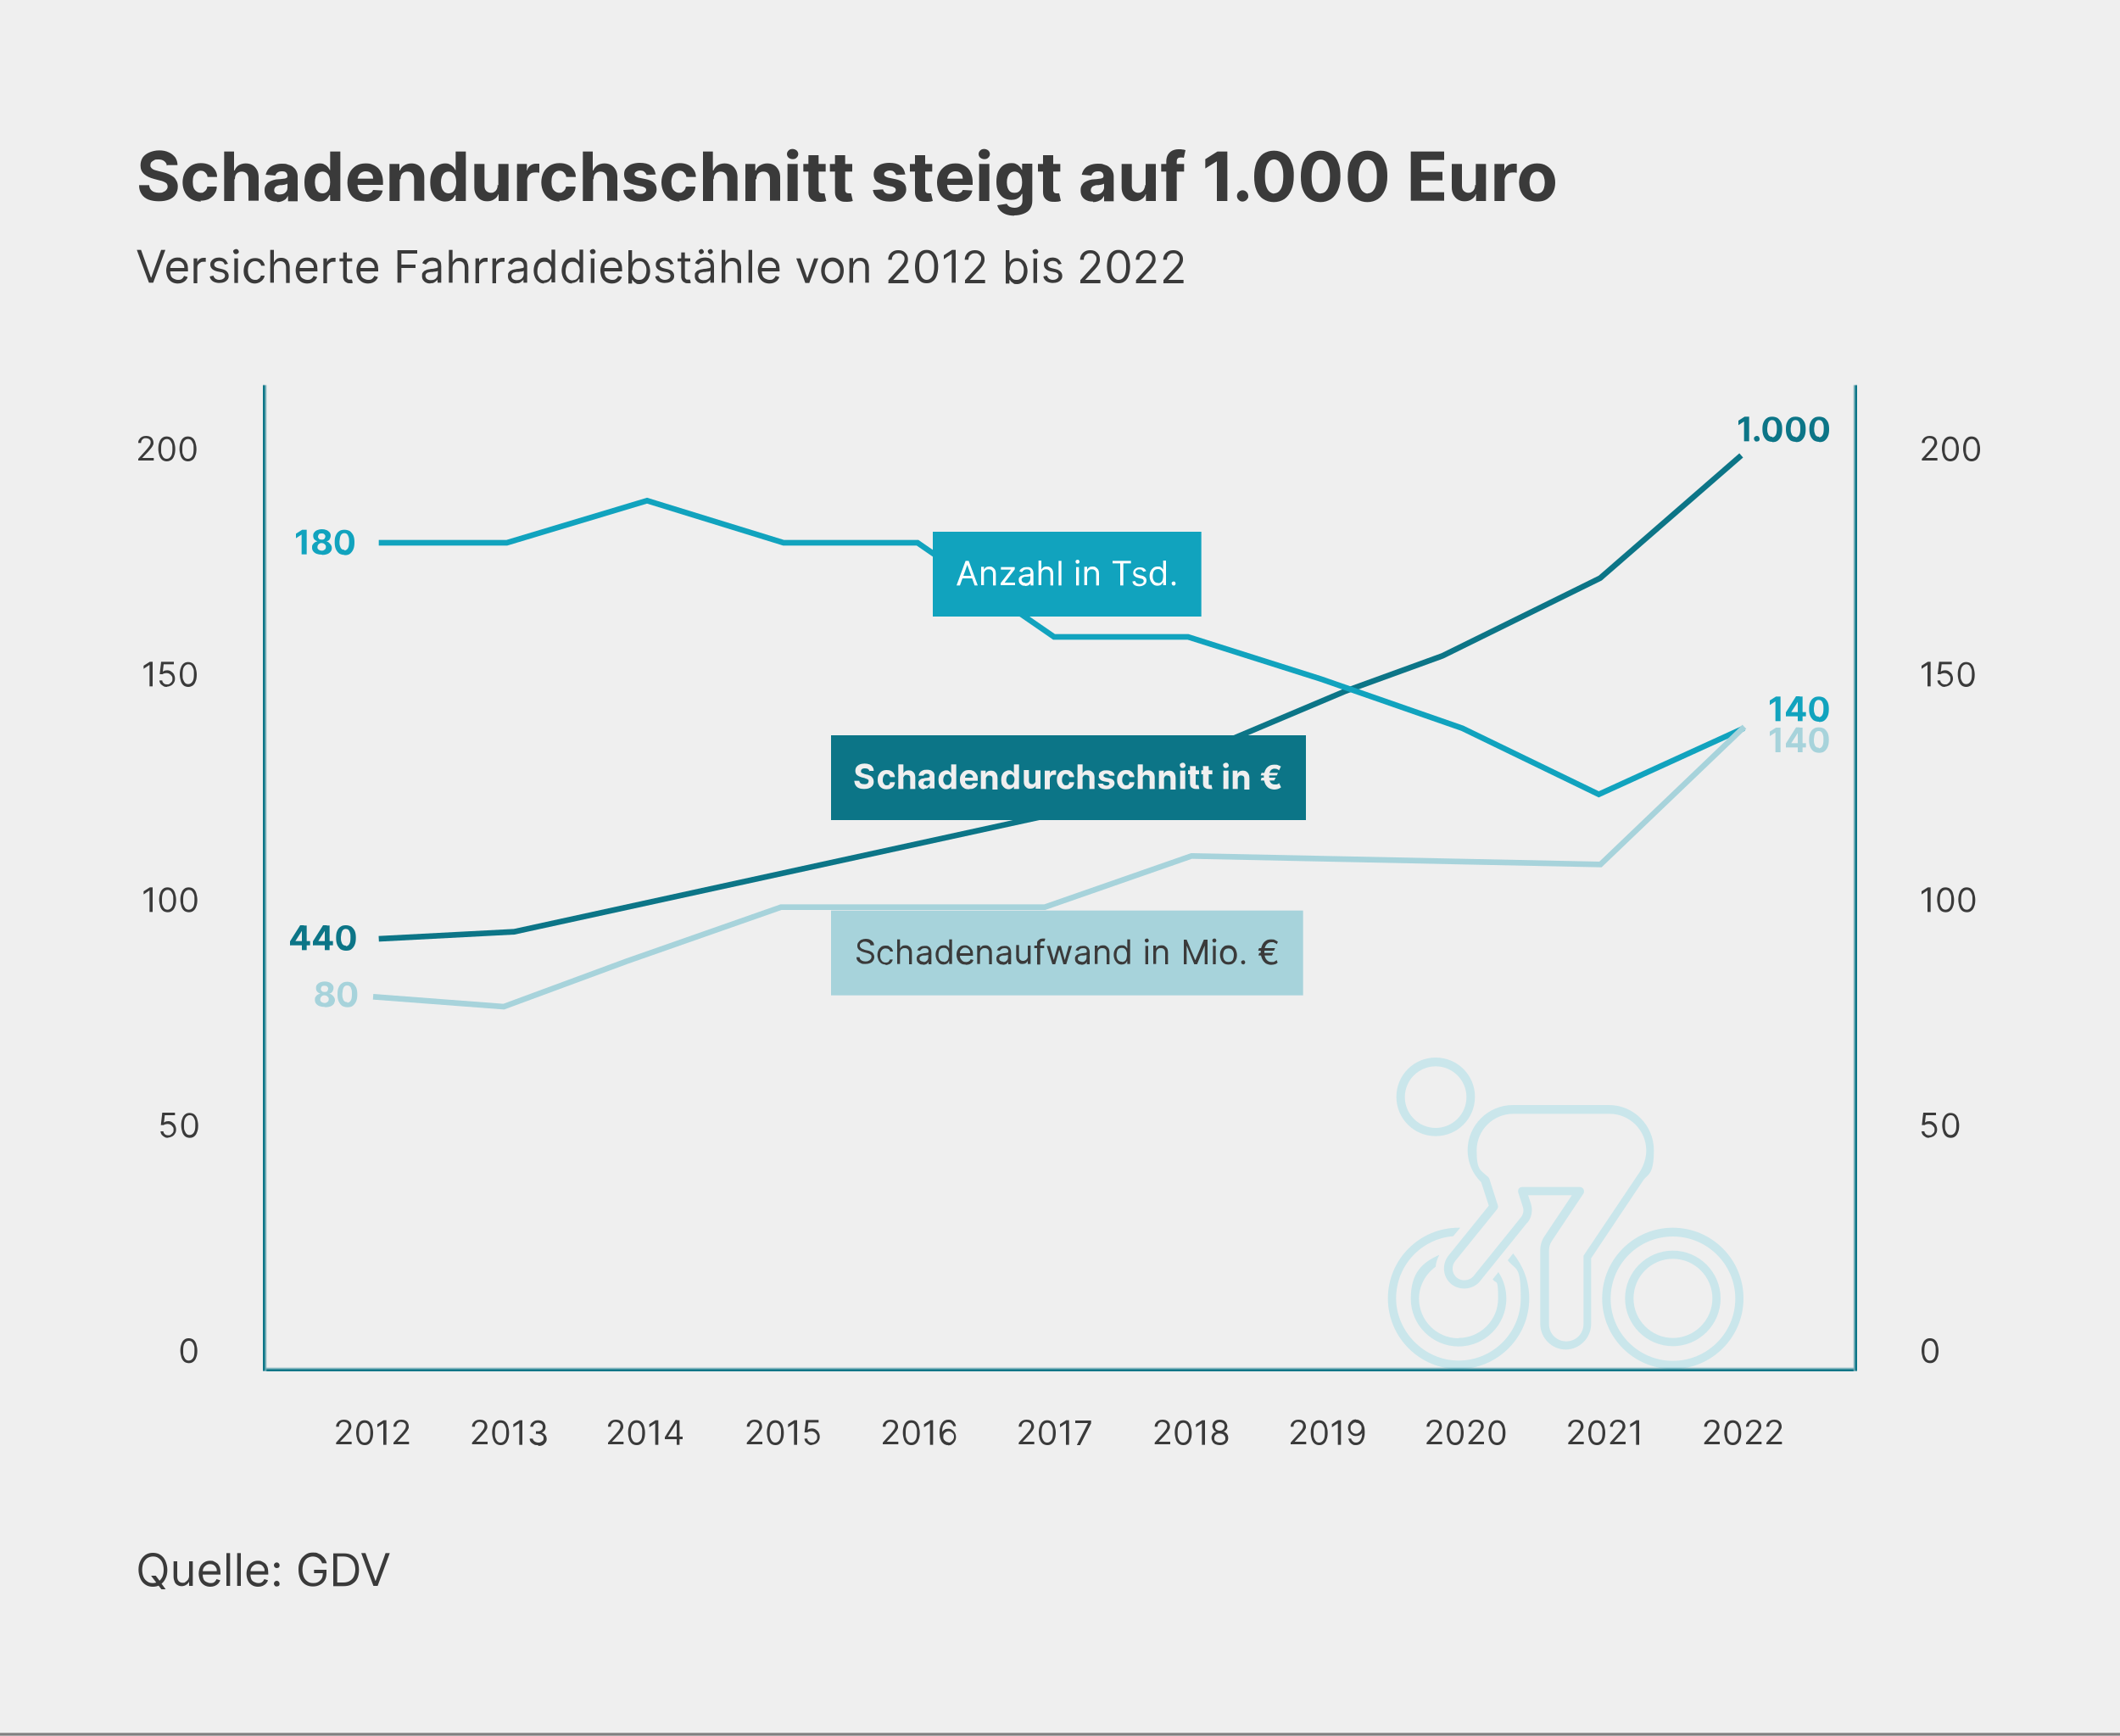 <?xml version="1.0" encoding="UTF-8"?>
<svg id="Ebene_1" data-name="Ebene 1" xmlns="http://www.w3.org/2000/svg" xmlns:xlink="http://www.w3.org/1999/xlink" version="1.1" viewBox="0 0 750 614">
  <rect x="0" y="0" width="750" height="614" fill="#808080" stroke="none"/>
  <defs>
    <style>
      .cls-1 {
        fill: #11a3be;
      }

      .cls-1, .cls-2, .cls-3, .cls-4, .cls-5, .cls-6, .cls-7 {
        stroke-width: 0px;
      }

      .cls-8 {
        stroke: #0c7587;
      }

      .cls-8, .cls-9, .cls-10 {
        fill: none;
        stroke-width: 2px;
      }

      .cls-11 {
        mask: url(#mask);
      }

      .cls-2 {
        fill: #3a3a3a;
      }

      .cls-3 {
        fill: #0c7587;
      }

      .cls-9 {
        stroke: #11a3be;
      }

      .cls-10 {
        stroke: #a7d3db;
      }

      .cls-4 {
        fill: #a7d3db;
      }

      .cls-5 {
        fill: #fff;
      }

      .cls-6 {
        fill: #efefef;
      }

      .cls-12 {
        mask: url(#mask-2);
      }

      .cls-13 {
        mask: url(#mask-1);
      }

      .cls-7 {
        fill: #cae6eb;
      }
    </style>
    <mask id="mask" x="48" y="136.1" width="47" height="349" maskUnits="userSpaceOnUse">
      <g id="path-3-inside-1_423_394" data-name="path-3-inside-1 423 394">
        <path class="cls-5" d="M48,136.1h46v349h-46V136.1Z"/>
      </g>
    </mask>
    <mask id="mask-1" x="94" y="483.1" width="562" height="31" maskUnits="userSpaceOnUse">
      <g id="path-28-inside-2_423_394" data-name="path-28-inside-2 423 394">
        <path class="cls-5" d="M94,484.1h562v30H94v-30Z"/>
      </g>
    </mask>
    <mask id="mask-2" x="655" y="136.1" width="47" height="349" maskUnits="userSpaceOnUse">
      <g id="path-41-inside-3_423_394" data-name="path-41-inside-3 423 394">
        <path class="cls-5" d="M656,136.1h46v349h-46V136.1Z"/>
      </g>
    </mask>
  </defs>
  <rect class="cls-6" y="0" width="750" height="613"/>
  <path class="cls-2" d="M59,58.6c0-.7-.4-1.2-.9-1.6-.5-.4-1.2-.6-2.1-.6s-1.1,0-1.5.3c-.4.2-.7.4-1,.7-.2.3-.3.6-.3,1,0,.3,0,.6.2.8.1.2.3.4.6.6.3.2.6.3.9.4.3.1.7.2,1.1.3l1.6.4c.8.2,1.5.4,2.1.7s1.2.6,1.7,1c.5.4.8.9,1.1,1.5.3.6.4,1.2.4,1.9,0,1.1-.3,2-.8,2.8-.5.8-1.3,1.4-2.3,1.8-1,.4-2.2.6-3.6.6s-2.6-.2-3.7-.6c-1-.4-1.9-1.1-2.4-1.9-.6-.9-.9-1.9-.9-3.2h3.6c0,.6.2,1.1.5,1.5.3.4.7.7,1.2.9.5.2,1.1.3,1.7.3s1.2,0,1.6-.3c.5-.2.8-.4,1.1-.8s.4-.7.4-1.1-.1-.7-.3-1c-.2-.3-.6-.5-1-.7-.4-.2-1-.4-1.6-.5l-1.9-.5c-1.5-.4-2.6-.9-3.5-1.7-.9-.8-1.3-1.8-1.3-3.1,0-1.1.3-2,.8-2.8.6-.8,1.4-1.4,2.4-1.8s2.1-.7,3.4-.7,2.4.2,3.4.7c1,.4,1.7,1.1,2.3,1.8.5.8.8,1.7.8,2.7h-3.5ZM71.1,71.3c-1.3,0-2.5-.3-3.5-.9-1-.6-1.7-1.4-2.2-2.4-.5-1-.8-2.2-.8-3.5s.3-2.5.8-3.5c.5-1,1.3-1.8,2.2-2.4,1-.6,2.1-.9,3.4-.9s2.1.2,3,.6c.9.4,1.5,1,2,1.7s.8,1.6.8,2.6h-3.4c0-.7-.4-1.2-.8-1.6-.4-.4-.9-.6-1.6-.6s-1.1.2-1.5.5c-.4.3-.7.7-1,1.3-.2.6-.3,1.3-.3,2.1s.1,1.5.3,2.1c.2.6.6,1,1,1.3.4.3.9.5,1.5.5s.8,0,1.1-.3c.3-.2.6-.4.8-.7.2-.3.4-.7.4-1.2h3.4c0,1-.3,1.9-.8,2.6-.5.8-1.2,1.3-2,1.8-.9.4-1.9.6-3,.6ZM82.9,63.5v7.6h-3.6v-17.5h3.5v6.7h.2c.3-.8.8-1.4,1.4-1.8.7-.4,1.5-.7,2.5-.7s1.7.2,2.4.6c.7.4,1.2,1,1.6,1.7.4.7.6,1.6.6,2.6v8.3h-3.6v-7.7c0-.8-.2-1.4-.6-1.9-.4-.4-1-.7-1.7-.7s-.9.1-1.3.3c-.4.2-.7.5-.9.9-.2.4-.3.9-.3,1.4ZM98,71.3c-.8,0-1.6-.1-2.2-.4-.7-.3-1.2-.7-1.6-1.3-.4-.6-.6-1.3-.6-2.2s.1-1.3.4-1.8c.3-.5.6-.9,1.1-1.2.5-.3,1-.5,1.6-.7.6-.2,1.2-.3,1.9-.3.8,0,1.4-.2,1.8-.2.5,0,.8-.2,1-.3.2-.1.3-.4.3-.6h0c0-.6-.2-1-.5-1.3-.3-.3-.8-.4-1.4-.4s-1.2.1-1.6.4c-.4.3-.6.6-.8,1.1l-3.4-.3c.2-.8.5-1.5,1-2.1.5-.6,1.1-1,1.9-1.3.8-.3,1.7-.5,2.8-.5s1.4,0,2.1.3c.7.2,1.3.4,1.8.8.5.4.9.8,1.2,1.4.3.6.5,1.2.5,2v8.8h-3.4v-1.8h-.1c-.2.4-.5.8-.8,1.1-.4.3-.8.5-1.3.7-.5.2-1.1.3-1.7.3ZM99,68.8c.5,0,1-.1,1.4-.3.4-.2.7-.5,1-.9.2-.4.3-.8.3-1.2v-1.4c-.1,0-.3.1-.5.2-.2,0-.4.1-.7.2-.2,0-.5,0-.7.1-.2,0-.5,0-.7,0-.4,0-.8.2-1.1.3s-.6.3-.7.6c-.2.2-.3.5-.3.9,0,.5.2.9.5,1.1.4.3.8.4,1.4.4ZM113,71.3c-1,0-1.9-.3-2.7-.8-.8-.5-1.4-1.3-1.9-2.3-.5-1-.7-2.2-.7-3.7s.2-2.7.7-3.7c.5-1,1.1-1.7,1.9-2.2.8-.5,1.7-.8,2.7-.8s1.3.1,1.8.4c.5.2.9.6,1.2.9.3.4.5.7.7,1.1h.1v-6.6h3.6v17.5h-3.6v-2.1h-.2c-.2.4-.4.7-.7,1.1-.3.4-.7.6-1.2.9-.5.2-1.1.3-1.8.3ZM114.1,68.4c.6,0,1.1-.2,1.5-.5.4-.3.7-.8.9-1.4.2-.6.3-1.3.3-2s-.1-1.5-.3-2c-.2-.6-.5-1-.9-1.3-.4-.3-.9-.5-1.5-.5s-1.1.2-1.5.5c-.4.3-.7.8-.9,1.3-.2.6-.3,1.2-.3,2s.1,1.4.3,2c.2.6.5,1,.9,1.4.4.3.9.5,1.5.5ZM129.4,71.3c-1.3,0-2.5-.3-3.5-.8-1-.6-1.7-1.3-2.2-2.3-.5-1-.8-2.2-.8-3.6s.3-2.5.8-3.5c.5-1,1.3-1.8,2.2-2.4,1-.6,2.1-.9,3.4-.9s1.7.1,2.4.4c.8.3,1.4.7,2,1.2.6.6,1,1.2,1.3,2.1.3.8.5,1.8.5,2.9v1h-11.1v-2.2h7.6c0-.5-.1-1-.3-1.4-.2-.4-.5-.7-.9-.9-.4-.2-.9-.3-1.4-.3s-1,.1-1.5.4c-.4.2-.8.6-1,1-.2.4-.4.9-.4,1.4v2.1c0,.6.1,1.2.4,1.7.2.5.6.8,1,1.1.4.3,1,.4,1.6.4s.8,0,1.1-.2c.3-.1.6-.3.9-.5.2-.2.4-.5.5-.8l3.4.2c-.2.8-.5,1.5-1,2.1-.5.6-1.2,1.1-2,1.4-.8.3-1.8.5-2.9.5ZM141.4,63.5v7.6h-3.6v-13.1h3.5v2.3h.2c.3-.8.8-1.4,1.5-1.8.7-.4,1.5-.7,2.5-.7s1.7.2,2.4.6c.7.4,1.2,1,1.6,1.7.4.7.6,1.6.6,2.6v8.3h-3.6v-7.7c0-.8-.2-1.4-.6-1.9-.4-.5-1-.7-1.7-.7s-.9.1-1.3.3c-.4.2-.7.5-.9.9-.2.4-.3.9-.3,1.4ZM157.5,71.3c-1,0-1.9-.3-2.7-.8-.8-.5-1.4-1.3-1.9-2.3-.5-1-.7-2.2-.7-3.7s.2-2.7.7-3.7c.5-1,1.1-1.7,1.9-2.2.8-.5,1.7-.8,2.6-.8s1.3.1,1.8.4c.5.2.9.6,1.2.9.3.4.5.7.7,1.1h.1v-6.6h3.6v17.5h-3.6v-2.1h-.2c-.2.4-.4.7-.7,1.1-.3.4-.7.6-1.2.9-.5.2-1.1.3-1.8.3ZM158.7,68.4c.6,0,1.1-.2,1.5-.5.4-.3.7-.8.9-1.4.2-.6.3-1.3.3-2s-.1-1.5-.3-2c-.2-.6-.5-1-.9-1.3s-.9-.5-1.5-.5-1.1.2-1.5.5c-.4.3-.7.8-.9,1.3-.2.6-.3,1.2-.3,2s.1,1.4.3,2c.2.6.5,1,.9,1.4.4.3.9.5,1.5.5ZM176.3,65.5v-7.5h3.6v13.1h-3.5v-2.4h-.1c-.3.8-.8,1.4-1.5,1.8-.7.5-1.5.7-2.5.7s-1.6-.2-2.3-.6-1.2-1-1.6-1.7c-.4-.7-.6-1.6-.6-2.6v-8.3h3.6v7.7c0,.8.2,1.4.6,1.8s1,.7,1.6.7.8,0,1.2-.3c.4-.2.7-.5.9-.9.2-.4.4-.9.3-1.5ZM182.9,71.1v-13.1h3.5v2.3h.1c.2-.8.6-1.4,1.2-1.8.6-.4,1.2-.6,1.9-.6s.4,0,.6,0c.2,0,.4,0,.6,0v3.2c-.2,0-.4,0-.7-.1-.3,0-.6,0-.8,0-.5,0-1,.1-1.4.3-.4.2-.7.5-1,1-.2.4-.4.9-.4,1.4v7.4h-3.6ZM198,71.3c-1.3,0-2.5-.3-3.5-.9-1-.6-1.7-1.4-2.2-2.4-.5-1-.8-2.2-.8-3.5s.3-2.5.8-3.5c.5-1,1.3-1.8,2.2-2.4,1-.6,2.1-.9,3.4-.9s2.1.2,3,.6c.9.4,1.5,1,2,1.7s.8,1.6.8,2.6h-3.4c0-.7-.4-1.2-.8-1.6-.4-.4-.9-.6-1.6-.6s-1.1.2-1.5.5c-.4.3-.7.7-1,1.3-.2.6-.3,1.3-.3,2.1s.1,1.5.3,2.1c.2.6.6,1,1,1.3.4.3.9.5,1.5.5s.8,0,1.1-.3c.3-.2.6-.4.8-.7.2-.3.4-.7.4-1.2h3.4c0,1-.3,1.9-.8,2.6-.5.8-1.2,1.3-2,1.8s-1.9.6-3,.6ZM209.8,63.5v7.6h-3.6v-17.5h3.5v6.7h.2c.3-.8.8-1.4,1.4-1.8.7-.4,1.5-.7,2.5-.7s1.7.2,2.4.6c.7.4,1.2,1,1.6,1.7.4.7.6,1.6.6,2.6v8.3h-3.6v-7.7c0-.8-.2-1.4-.6-1.9-.4-.4-1-.7-1.7-.7s-.9.1-1.3.3c-.4.2-.7.5-.9.9-.2.4-.3.9-.3,1.4ZM232,61.7l-3.3.2c0-.3-.2-.5-.4-.8-.2-.2-.4-.4-.7-.6-.3-.1-.7-.2-1.1-.2s-1,.1-1.4.4c-.4.2-.6.5-.6.9s.1.6.4.8.7.4,1.3.5l2.4.5c1.3.3,2.2.7,2.8,1.3.6.6.9,1.3.9,2.3s-.3,1.6-.8,2.3c-.5.6-1.2,1.2-2.1,1.5-.9.4-1.9.5-3,.5-1.7,0-3.1-.4-4.1-1.1-1-.7-1.6-1.7-1.8-3l3.6-.2c.1.5.4.9.8,1.2.4.3.9.4,1.6.4s1.1-.1,1.5-.4c.4-.2.6-.6.6-1,0-.3-.1-.6-.4-.8-.3-.2-.7-.4-1.3-.5l-2.3-.5c-1.3-.3-2.2-.7-2.9-1.3-.6-.6-.9-1.4-.9-2.4s.2-1.6.7-2.2c.5-.6,1.1-1.1,1.9-1.4.8-.3,1.8-.5,2.9-.5,1.7,0,3,.3,3.9,1,1,.7,1.5,1.7,1.7,2.9ZM240.5,71.3c-1.3,0-2.5-.3-3.5-.9-1-.6-1.7-1.4-2.2-2.4-.5-1-.8-2.2-.8-3.5s.3-2.5.8-3.5c.5-1,1.3-1.8,2.2-2.4,1-.6,2.1-.9,3.4-.9s2.1.2,3,.6c.9.4,1.5,1,2,1.7s.8,1.6.8,2.6h-3.4c0-.7-.4-1.2-.8-1.6-.4-.4-.9-.6-1.6-.6s-1.1.2-1.5.5c-.4.3-.7.7-1,1.3-.2.6-.4,1.3-.4,2.1s.1,1.5.3,2.1c.2.6.6,1,1,1.3.4.3.9.5,1.5.5s.8,0,1.1-.3c.3-.2.6-.4.8-.7.2-.3.4-.7.4-1.2h3.4c0,1-.3,1.9-.8,2.6-.5.8-1.2,1.3-2,1.8s-1.9.6-3,.6ZM252.3,63.5v7.6h-3.6v-17.5h3.5v6.7h.2c.3-.8.8-1.4,1.4-1.8.7-.4,1.5-.7,2.5-.7s1.7.2,2.4.6c.7.4,1.2,1,1.6,1.7.4.7.6,1.6.6,2.6v8.3h-3.6v-7.7c0-.8-.2-1.4-.6-1.9-.4-.4-1-.7-1.7-.7s-.9.1-1.3.3c-.4.2-.7.5-.9.9-.2.4-.3.9-.3,1.4ZM267.3,63.5v7.6h-3.6v-13.1h3.5v2.3h.2c.3-.8.8-1.4,1.5-1.8.7-.4,1.5-.7,2.5-.7s1.7.2,2.4.6c.7.4,1.2,1,1.6,1.7.4.7.6,1.6.6,2.6v8.3h-3.6v-7.7c0-.8-.2-1.4-.6-1.9-.4-.5-1-.7-1.7-.7s-.9.1-1.3.3c-.4.2-.7.5-.9.9-.2.4-.3.9-.3,1.4ZM278.6,71.1v-13.1h3.6v13.1h-3.6ZM280.4,56.3c-.5,0-1-.2-1.4-.5-.4-.4-.6-.8-.6-1.3s.2-.9.6-1.3c.4-.4.9-.5,1.4-.5s1,.2,1.4.5c.4.4.6.8.6,1.3s-.2.9-.6,1.3c-.4.4-.8.5-1.4.5ZM292.1,58v2.7h-7.9v-2.7h7.9ZM286,54.9h3.6v12.2c0,.3,0,.6.2.8.1.2.2.3.4.4.2,0,.4.1.6.1s.3,0,.5,0c.2,0,.3,0,.4,0l.6,2.7c-.2,0-.4.1-.8.2-.3,0-.7.1-1.2.1-.9,0-1.6,0-2.3-.3-.7-.3-1.2-.7-1.5-1.2-.4-.6-.5-1.3-.5-2.1v-12.7ZM301.5,58v2.7h-7.9v-2.7h7.9ZM295.4,54.9h3.6v12.2c0,.3,0,.6.2.8.1.2.2.3.4.4.2,0,.4.1.6.1s.3,0,.5,0c.2,0,.3,0,.4,0l.6,2.7c-.2,0-.4.1-.8.2-.3,0-.7.1-1.2.1-.9,0-1.6,0-2.3-.3-.7-.3-1.2-.7-1.5-1.2-.4-.6-.5-1.3-.5-2.1v-12.7ZM320.3,61.7l-3.3.2c0-.3-.2-.5-.4-.8-.2-.2-.4-.4-.7-.6-.3-.1-.7-.2-1.1-.2s-1,.1-1.4.4c-.4.2-.6.5-.6.9s.1.6.4.8.7.4,1.3.5l2.4.5c1.3.3,2.2.7,2.8,1.3.6.6.9,1.3.9,2.3s-.3,1.6-.8,2.3c-.5.6-1.2,1.2-2.1,1.5-.9.4-1.9.5-3,.5-1.7,0-3.1-.4-4.1-1.1-1-.7-1.6-1.7-1.8-3l3.6-.2c.1.5.4.9.8,1.2.4.3.9.4,1.6.4s1.1-.1,1.5-.4c.4-.2.6-.6.6-1,0-.3-.1-.6-.4-.8-.3-.2-.7-.4-1.3-.5l-2.3-.5c-1.3-.3-2.2-.7-2.9-1.3-.6-.6-.9-1.4-.9-2.4s.2-1.6.7-2.2c.5-.6,1.1-1.1,1.9-1.4.8-.3,1.8-.5,2.9-.5,1.7,0,3,.3,3.9,1,1,.7,1.5,1.7,1.7,2.9ZM329.8,58v2.7h-7.9v-2.7h7.9ZM323.7,54.9h3.6v12.2c0,.3,0,.6.2.8.1.2.2.3.4.4.2,0,.4.1.6.1s.3,0,.5,0c.2,0,.3,0,.4,0l.6,2.7c-.2,0-.4.1-.8.2-.3,0-.7.1-1.2.1-.9,0-1.6,0-2.3-.3-.7-.3-1.2-.7-1.5-1.2-.4-.6-.5-1.3-.5-2.1v-12.7ZM338,71.3c-1.3,0-2.5-.3-3.5-.8-1-.6-1.7-1.3-2.2-2.3-.5-1-.8-2.2-.8-3.6s.3-2.5.8-3.5c.5-1,1.3-1.8,2.2-2.4,1-.6,2.1-.9,3.4-.9s1.7.1,2.4.4c.8.3,1.4.7,2,1.2.6.6,1,1.2,1.3,2.1.3.8.5,1.8.5,2.9v1h-11.1v-2.2h7.6c0-.5-.1-1-.3-1.4-.2-.4-.5-.7-.9-.9-.4-.2-.9-.3-1.4-.3s-1,.1-1.5.4c-.4.2-.8.6-1,1-.2.4-.4.9-.4,1.4v2.1c0,.6.1,1.2.4,1.7.2.5.6.8,1,1.1.4.3,1,.4,1.6.4s.8,0,1.1-.2c.3-.1.6-.3.9-.5.2-.2.4-.5.5-.8l3.4.2c-.2.8-.5,1.5-1,2.1-.5.6-1.2,1.1-2,1.4-.8.3-1.8.5-2.9.5ZM346.4,71.1v-13.1h3.6v13.1h-3.6ZM348.2,56.3c-.5,0-1-.2-1.4-.5-.4-.4-.6-.8-.6-1.3s.2-.9.6-1.3c.4-.4.9-.5,1.4-.5s1,.2,1.4.5c.4.4.6.8.6,1.3s-.2.9-.6,1.3c-.4.4-.8.5-1.4.5ZM358.8,76.3c-1.2,0-2.2-.2-3-.5-.8-.3-1.5-.8-2-1.3-.5-.6-.8-1.2-1-1.9l3.4-.5c.1.3.3.5.5.7.2.2.5.4.9.5.4.1.8.2,1.3.2.8,0,1.4-.2,2-.6.5-.4.8-1,.8-1.9v-2.4h-.2c-.2.4-.4.7-.7,1-.3.3-.7.6-1.2.8-.5.2-1.1.3-1.8.3-1,0-1.9-.2-2.7-.7-.8-.5-1.4-1.2-1.9-2.1-.5-.9-.7-2.1-.7-3.6s.2-2.7.7-3.7c.5-1,1.1-1.7,1.9-2.2.8-.5,1.7-.7,2.7-.7s1.3.1,1.8.4c.5.2.9.6,1.2.9.3.4.5.7.7,1.1h.1v-2.2h3.6v13.2c0,1.1-.3,2-.8,2.8-.5.8-1.3,1.3-2.3,1.7-1,.4-2.1.6-3.3.6ZM358.9,68.2c.6,0,1.1-.1,1.5-.4.4-.3.7-.7.9-1.3.2-.6.3-1.2.3-2s-.1-1.4-.3-2c-.2-.6-.5-1-.9-1.3-.4-.3-.9-.5-1.5-.5s-1.1.2-1.5.5c-.4.3-.7.8-.9,1.3-.2.6-.3,1.2-.3,2s.1,1.4.3,2c.2.5.5,1,.9,1.3.4.3.9.4,1.5.4ZM375.1,58v2.7h-7.9v-2.7h7.9ZM369,54.9h3.6v12.2c0,.3,0,.6.2.8.1.2.2.3.4.4.2,0,.4.1.6.1s.3,0,.5,0c.2,0,.3,0,.4,0l.6,2.7c-.2,0-.4.1-.8.2-.3,0-.7.1-1.2.1-.9,0-1.6,0-2.3-.3-.7-.3-1.2-.7-1.5-1.2-.4-.6-.5-1.3-.5-2.1v-12.7ZM386.7,71.3c-.8,0-1.6-.1-2.2-.4-.7-.3-1.2-.7-1.6-1.3-.4-.6-.6-1.3-.6-2.2s.1-1.3.4-1.8.6-.9,1.1-1.2,1-.5,1.6-.7c.6-.2,1.2-.3,1.9-.3.8,0,1.4-.2,1.8-.2.5,0,.8-.2,1-.3.2-.1.3-.4.3-.6h0c0-.6-.2-1-.5-1.3-.3-.3-.8-.4-1.4-.4s-1.2.1-1.6.4c-.4.3-.6.6-.8,1.1l-3.4-.3c.2-.8.5-1.5,1-2.1.5-.6,1.1-1,1.9-1.3.8-.3,1.7-.5,2.8-.5s1.4,0,2.1.3c.7.2,1.3.4,1.8.8.5.4.9.8,1.2,1.4.3.6.5,1.2.5,2v8.8h-3.4v-1.8h-.1c-.2.4-.5.8-.8,1.1-.4.3-.8.5-1.3.7-.5.2-1.1.3-1.7.3ZM387.8,68.8c.5,0,1-.1,1.4-.3.4-.2.7-.5,1-.9.2-.4.4-.8.4-1.2v-1.4c-.1,0-.3.1-.5.2-.2,0-.4.1-.7.2-.2,0-.5,0-.7.1-.2,0-.5,0-.7,0-.4,0-.8.2-1.1.3s-.6.3-.7.6c-.2.2-.3.5-.3.9,0,.5.2.9.5,1.1.4.3.8.4,1.4.4ZM405.3,65.5v-7.5h3.6v13.1h-3.5v-2.4h-.1c-.3.8-.8,1.4-1.5,1.8-.7.5-1.5.7-2.5.7s-1.6-.2-2.3-.6c-.7-.4-1.2-1-1.6-1.7-.4-.7-.6-1.6-.6-2.6v-8.3h3.6v7.7c0,.8.2,1.4.6,1.8s1,.7,1.6.7.8,0,1.2-.3c.4-.2.7-.5.9-.9.2-.4.4-.9.4-1.5ZM418.9,58v2.7h-8.1v-2.7h8.1ZM412.6,71.1v-14c0-.9.2-1.7.6-2.4.4-.6.9-1.1,1.5-1.4s1.4-.5,2.2-.5,1.1,0,1.5.1c.5,0,.8.2,1,.2l-.6,2.7c-.1,0-.3,0-.5-.1-.2,0-.4,0-.6,0-.5,0-.9.1-1.1.4-.2.2-.3.6-.3,1v14h-3.6ZM434.2,53.6v17.5h-3.7v-14h-.1l-4,2.5v-3.3l4.3-2.7h3.5ZM439.6,71.3c-.6,0-1-.2-1.4-.6-.4-.4-.6-.9-.6-1.4s.2-1,.6-1.4c.4-.4.9-.6,1.4-.6s1,.2,1.4.6c.4.4.6.9.6,1.4s0,.7-.3,1c-.2.3-.4.6-.7.7-.3.2-.6.3-1,.3ZM450.7,71.5c-1.5,0-2.7-.4-3.8-1.1-1.1-.7-1.9-1.8-2.4-3.1-.6-1.4-.8-3-.8-4.9,0-1.9.3-3.5.8-4.9.6-1.3,1.4-2.4,2.4-3.1,1.1-.7,2.3-1.1,3.8-1.1s2.7.4,3.8,1.1c1.1.7,1.9,1.7,2.4,3.1.6,1.3.9,3,.8,4.9,0,1.9-.3,3.6-.9,4.9-.6,1.4-1.4,2.4-2.4,3.1-1.1.7-2.3,1.1-3.8,1.1ZM450.7,68.4c1,0,1.8-.5,2.4-1.5.6-1,.9-2.5.9-4.5,0-1.3-.1-2.4-.4-3.3-.3-.9-.6-1.5-1.1-2-.5-.4-1.1-.7-1.7-.7-1,0-1.8.5-2.4,1.5-.6,1-.9,2.5-.9,4.5,0,1.3.1,2.5.4,3.4.3.9.7,1.6,1.2,2,.5.4,1.1.7,1.7.7ZM467.2,71.5c-1.5,0-2.7-.4-3.8-1.1-1.1-.7-1.9-1.8-2.4-3.1-.6-1.4-.8-3-.8-4.9,0-1.9.3-3.5.8-4.9.6-1.3,1.4-2.4,2.4-3.1,1.1-.7,2.3-1.1,3.8-1.1s2.7.4,3.8,1.1c1.1.7,1.9,1.7,2.4,3.1.6,1.3.8,3,.8,4.9,0,1.9-.3,3.6-.9,4.9-.6,1.4-1.4,2.4-2.4,3.1-1.1.7-2.3,1.1-3.8,1.1ZM467.2,68.4c1,0,1.8-.5,2.4-1.5.6-1,.9-2.5.9-4.5,0-1.3-.1-2.4-.4-3.3-.3-.9-.6-1.5-1.1-2-.5-.4-1.1-.7-1.7-.7-1,0-1.8.5-2.4,1.5-.6,1-.9,2.5-.9,4.5,0,1.3.1,2.5.4,3.4.3.9.7,1.6,1.1,2,.5.4,1.1.7,1.7.7ZM483.8,71.5c-1.5,0-2.7-.4-3.8-1.1-1.1-.7-1.9-1.8-2.4-3.1-.6-1.4-.8-3-.8-4.9,0-1.9.3-3.5.8-4.9.6-1.3,1.4-2.4,2.4-3.1,1.1-.7,2.3-1.1,3.8-1.1s2.7.4,3.8,1.1c1.1.7,1.9,1.7,2.4,3.1.6,1.3.8,3,.8,4.9,0,1.9-.3,3.6-.9,4.9-.6,1.4-1.4,2.4-2.4,3.1-1.1.7-2.3,1.1-3.8,1.1ZM483.8,68.4c1,0,1.8-.5,2.4-1.5.6-1,.9-2.5.9-4.5,0-1.3-.1-2.4-.4-3.3-.3-.9-.6-1.5-1.1-2-.5-.4-1.1-.7-1.7-.7-1,0-1.8.5-2.4,1.5-.6,1-.9,2.5-.9,4.5,0,1.3.1,2.5.4,3.4.3.9.7,1.6,1.2,2,.5.4,1.1.7,1.7.7ZM499.1,71.1v-17.5h11.8v3h-8.1v4.2h7.5v3h-7.5v4.2h8.1v3h-11.8ZM522.1,65.5v-7.5h3.6v13.1h-3.5v-2.4h-.1c-.3.8-.8,1.4-1.5,1.8-.7.5-1.5.7-2.5.7s-1.6-.2-2.3-.6c-.7-.4-1.2-1-1.6-1.7-.4-.7-.6-1.6-.6-2.6v-8.3h3.6v7.7c0,.8.2,1.4.6,1.8s1,.7,1.6.7.8,0,1.2-.3c.4-.2.7-.5.9-.9.2-.4.4-.9.3-1.5ZM528.7,71.1v-13.1h3.5v2.3h.1c.2-.8.6-1.4,1.2-1.8.6-.4,1.2-.6,1.9-.6s.4,0,.6,0c.2,0,.4,0,.6,0v3.2c-.2,0-.4,0-.7-.1-.3,0-.6,0-.8,0-.5,0-1,.1-1.4.3-.4.2-.7.5-1,1-.2.4-.4.9-.4,1.4v7.4h-3.6ZM543.8,71.3c-1.3,0-2.5-.3-3.4-.8-1-.6-1.7-1.4-2.2-2.4-.5-1-.8-2.2-.8-3.5s.3-2.5.8-3.5c.5-1,1.3-1.8,2.2-2.4,1-.6,2.1-.9,3.4-.9s2.5.3,3.4.9c1,.6,1.7,1.4,2.2,2.4.5,1,.8,2.2.8,3.5s-.3,2.5-.8,3.5c-.5,1-1.3,1.8-2.2,2.4-1,.6-2.1.8-3.4.8ZM543.8,68.5c.6,0,1.1-.2,1.5-.5.4-.3.7-.8.9-1.4.2-.6.3-1.3.3-2s-.1-1.4-.3-2c-.2-.6-.5-1.1-.9-1.4-.4-.3-.9-.5-1.5-.5s-1.1.2-1.5.5c-.4.3-.7.8-.9,1.4-.2.6-.3,1.3-.3,2s.1,1.4.3,2c.2.6.5,1.1.9,1.4.4.3.9.5,1.5.5Z"/>
  <path class="cls-2" d="M49.9,88.4l3.5,9.8h.1l3.5-9.8h1.5l-4.3,11.6h-1.5l-4.3-11.6h1.5ZM62.9,100.3c-.8,0-1.6-.2-2.2-.6-.6-.4-1.1-.9-1.4-1.6-.3-.7-.5-1.5-.5-2.4s.2-1.7.5-2.4c.3-.7.8-1.2,1.4-1.6.6-.4,1.3-.6,2.1-.6s.9,0,1.3.2c.4.2.8.4,1.2.7.4.3.7.8.9,1.3.2.6.3,1.2.3,2.1v.6h-6.7v-1.2h5.4c0-.5,0-.9-.3-1.3-.2-.4-.5-.7-.8-.9-.4-.2-.8-.3-1.3-.3s-1,.1-1.4.4c-.4.3-.7.6-.9,1-.2.4-.3.9-.3,1.4v.8c0,.7.1,1.2.3,1.7.2.5.6.8,1,1,.4.2.9.4,1.4.4s.7,0,1-.1c.3-.1.5-.3.7-.5.2-.2.4-.5.5-.8l1.3.4c-.1.4-.4.8-.7,1.2-.3.3-.7.6-1.2.8-.5.2-1,.3-1.6.3ZM68.5,100.1v-8.7h1.3v1.3h0c.2-.4.4-.8.9-1.1.4-.3.9-.4,1.4-.4s.2,0,.4,0,.3,0,.3,0v1.4s-.1,0-.3,0c-.2,0-.3,0-.5,0-.4,0-.8,0-1.1.3-.3.2-.6.4-.8.7-.2.3-.3.7-.3,1.1v5.5h-1.3ZM80.7,93.3l-1.2.3c0-.2-.2-.4-.3-.6-.1-.2-.3-.4-.6-.5s-.6-.2-1-.2-1,.1-1.3.4c-.4.2-.5.6-.5.9s.1.6.4.8c.2.2.6.4,1.1.5l1.3.3c.8.2,1.4.5,1.7.9.4.4.6.9.6,1.5s-.1.9-.4,1.3c-.3.4-.7.7-1.2.9-.5.2-1.1.3-1.8.3s-1.6-.2-2.2-.6c-.6-.4-1-1-1.1-1.7l1.3-.3c.1.5.4.8.7,1.1.3.2.8.4,1.3.4s1.1-.1,1.5-.4c.4-.3.6-.6.6-1s-.1-.6-.3-.8c-.2-.2-.5-.4-1-.5l-1.5-.3c-.8-.2-1.4-.5-1.8-.9-.4-.4-.6-.9-.6-1.5s.1-.9.4-1.3c.3-.4.7-.7,1.1-.9.5-.2,1-.3,1.6-.3s1.5.2,2,.6c.5.4.8.9,1.1,1.5ZM82.9,100.1v-8.7h1.3v8.7h-1.3ZM83.5,89.9c-.3,0-.5,0-.7-.3-.2-.2-.3-.4-.3-.6s0-.5.3-.6c.2-.2.4-.3.7-.3s.5,0,.7.3c.2.2.3.4.3.6s0,.5-.3.6c-.2.2-.4.3-.7.3ZM90.2,100.3c-.8,0-1.5-.2-2.1-.6-.6-.4-1-.9-1.4-1.6s-.5-1.5-.5-2.3.2-1.7.5-2.3c.3-.7.8-1.2,1.4-1.6.6-.4,1.3-.6,2.1-.6s1.2.1,1.7.3c.5.2.9.5,1.2,1,.3.4.5.9.6,1.4h-1.3c-.1-.4-.3-.8-.7-1.1-.3-.3-.8-.5-1.4-.5s-1,.1-1.4.4c-.4.3-.7.6-.9,1.1-.2.5-.3,1.1-.3,1.7s.1,1.3.3,1.8c.2.5.5.9.9,1.2.4.3.9.4,1.4.4s.7,0,.9-.2c.3-.1.5-.3.7-.5.2-.2.3-.5.4-.8h1.3c0,.5-.3,1-.6,1.4-.3.4-.7.7-1.2,1-.5.2-1,.4-1.7.4ZM96.9,94.8v5.2h-1.3v-11.6h1.3v4.3h.1c.2-.5.5-.8.9-1.1.4-.3,1-.4,1.6-.4s1.1.1,1.6.4c.4.2.8.6,1,1.1.2.5.4,1.1.4,1.9v5.5h-1.3v-5.5c0-.7-.2-1.2-.5-1.6-.4-.4-.9-.6-1.5-.6s-.8,0-1.2.3c-.3.2-.6.5-.8.8-.2.4-.3.8-.3,1.3ZM108.7,100.3c-.8,0-1.6-.2-2.2-.6-.6-.4-1.1-.9-1.4-1.6-.3-.7-.5-1.5-.5-2.4s.2-1.7.5-2.4c.3-.7.8-1.2,1.4-1.6.6-.4,1.3-.6,2.1-.6s.9,0,1.3.2c.4.2.8.4,1.2.7.4.3.7.8.9,1.3.2.6.3,1.2.3,2.1v.6h-6.7v-1.2h5.4c0-.5,0-.9-.3-1.3-.2-.4-.5-.7-.8-.9-.4-.2-.8-.3-1.3-.3s-1,.1-1.4.4c-.4.3-.7.6-.9,1-.2.4-.3.9-.3,1.4v.8c0,.7.1,1.2.3,1.7.2.5.6.8,1,1,.4.2.9.4,1.4.4s.7,0,1-.1c.3-.1.5-.3.7-.5.2-.2.4-.5.5-.8l1.3.4c-.1.4-.4.8-.7,1.2-.3.3-.7.6-1.2.8-.5.2-1,.3-1.6.3ZM114.4,100.1v-8.7h1.3v1.3h0c.2-.4.4-.8.9-1.1.4-.3.9-.4,1.4-.4s.2,0,.4,0c.1,0,.3,0,.3,0v1.4s-.2,0-.3,0c-.2,0-.3,0-.5,0-.4,0-.8,0-1.1.3-.3.2-.6.4-.8.7-.2.3-.3.7-.3,1.1v5.5h-1.3ZM124.6,91.4v1.1h-4.5v-1.1h4.5ZM121.4,89.3h1.3v8.3c0,.4,0,.7.2.9.1.2.3.3.4.4.2,0,.4,0,.6,0s.3,0,.4,0c0,0,.2,0,.2,0l.3,1.2c0,0-.2,0-.4.1-.2,0-.4,0-.6,0-.4,0-.8,0-1.1-.2-.4-.2-.7-.4-.9-.7-.2-.3-.4-.8-.4-1.3v-8.7ZM130.2,100.3c-.8,0-1.6-.2-2.2-.6-.6-.4-1.1-.9-1.4-1.6-.3-.7-.5-1.5-.5-2.4s.2-1.7.5-2.4c.3-.7.8-1.2,1.4-1.6.6-.4,1.3-.6,2.1-.6s.9,0,1.3.2c.4.2.8.4,1.2.7.4.3.7.8.9,1.3.2.6.3,1.2.3,2.1v.6h-6.7v-1.2h5.4c0-.5,0-.9-.3-1.3-.2-.4-.5-.7-.8-.9-.4-.2-.8-.3-1.3-.3s-1,.1-1.4.4c-.4.3-.7.6-.9,1-.2.4-.3.9-.3,1.4v.8c0,.7.1,1.2.3,1.7.2.5.6.8,1,1,.4.2.9.4,1.4.4s.7,0,1-.1c.3-.1.5-.3.7-.5.2-.2.4-.5.5-.8l1.3.4c-.1.4-.4.8-.7,1.2-.3.3-.7.6-1.2.8-.5.2-1,.3-1.6.3ZM140.6,100.1v-11.6h7v1.2h-5.6v3.9h5v1.2h-5v5.2h-1.4ZM152.3,100.3c-.6,0-1.1-.1-1.5-.3-.5-.2-.8-.5-1.1-.9-.3-.4-.4-.9-.4-1.5s0-.9.3-1.2c.2-.3.5-.6.8-.7.3-.2.7-.3,1.1-.4.4,0,.8-.2,1.2-.2.5,0,1-.1,1.3-.2.3,0,.6-.1.7-.2.2,0,.2-.2.2-.5h0c0-.6-.2-1-.5-1.4-.3-.3-.8-.5-1.4-.5s-1.1.1-1.5.4c-.4.3-.6.6-.8.9l-1.3-.5c.2-.5.5-.9.9-1.2.4-.3.8-.5,1.2-.6.5-.1.9-.2,1.3-.2s.6,0,1,.1c.4,0,.7.2,1.1.4.3.2.6.5.9.9.2.4.3,1,.3,1.7v5.8h-1.3v-1.2h0c0,.2-.2.4-.5.6-.2.2-.5.4-.8.6-.4.2-.8.2-1.3.2ZM152.5,99.1c.5,0,1-.1,1.3-.3.4-.2.6-.5.8-.8.2-.3.3-.7.3-1v-1.2c0,0-.2.1-.4.2-.2,0-.4.1-.7.1-.2,0-.5,0-.7.1-.2,0-.4,0-.6,0-.3,0-.7.1-1,.2-.3,0-.5.2-.7.4-.2.2-.3.5-.3.8s.2.8.5,1.1c.3.2.8.4,1.3.4ZM160.1,94.8v5.2h-1.3v-11.6h1.3v4.3h.1c.2-.5.5-.8.9-1.1.4-.3,1-.4,1.6-.4s1.1.1,1.6.4c.4.2.8.6,1,1.1.2.5.4,1.1.4,1.9v5.5h-1.3v-5.5c0-.7-.2-1.2-.5-1.6-.4-.4-.8-.6-1.5-.6s-.8,0-1.2.3c-.3.2-.6.5-.8.8-.2.4-.3.8-.3,1.3ZM168.2,100.1v-8.7h1.3v1.3h0c.2-.4.4-.8.9-1.1.4-.3.9-.4,1.4-.4s.2,0,.4,0c.1,0,.3,0,.3,0v1.4s-.1,0-.3,0c-.2,0-.3,0-.5,0-.4,0-.8,0-1.1.3-.3.2-.6.4-.8.7-.2.3-.3.7-.3,1.1v5.5h-1.3ZM174.2,100.1v-8.7h1.3v1.3h0c.2-.4.4-.8.9-1.1.4-.3.9-.4,1.4-.4s.2,0,.4,0c.1,0,.3,0,.3,0v1.4s-.1,0-.3,0c-.2,0-.3,0-.5,0-.4,0-.8,0-1.1.3-.3.2-.6.4-.8.7-.2.3-.3.7-.3,1.1v5.5h-1.3ZM182.7,100.3c-.6,0-1.1-.1-1.5-.3-.5-.2-.8-.5-1.1-.9-.3-.4-.4-.9-.4-1.5s0-.9.3-1.2c.2-.3.5-.6.8-.7.3-.2.7-.3,1.1-.4.4,0,.8-.2,1.2-.2.5,0,1-.1,1.3-.2.3,0,.6-.1.7-.2.2,0,.2-.2.2-.5h0c0-.6-.2-1-.5-1.4-.3-.3-.8-.5-1.4-.5s-1.1.1-1.5.4c-.4.3-.6.6-.8.9l-1.3-.5c.2-.5.5-.9.9-1.2.4-.3.8-.5,1.2-.6.5-.1.9-.2,1.3-.2s.6,0,1,.1c.4,0,.7.2,1.1.4.3.2.6.5.9.9.2.4.3,1,.3,1.7v5.8h-1.3v-1.2h0c0,.2-.2.4-.5.6-.2.2-.5.4-.8.6-.4.2-.8.2-1.3.2ZM182.9,99.1c.5,0,1-.1,1.3-.3.4-.2.6-.5.8-.8.2-.3.3-.7.3-1v-1.2c0,0-.2.1-.4.2-.2,0-.4.1-.7.1-.2,0-.5,0-.7.1-.2,0-.4,0-.6,0-.3,0-.7.1-1,.2-.3,0-.5.2-.7.4-.2.2-.3.5-.3.8s.2.8.5,1.1c.3.2.8.4,1.3.4ZM192.5,100.3c-.7,0-1.4-.2-1.9-.6-.6-.4-1-.9-1.3-1.6-.3-.7-.5-1.5-.5-2.4s.2-1.7.5-2.4c.3-.7.8-1.2,1.3-1.6.6-.4,1.2-.6,1.9-.6s1,0,1.3.3c.3.2.6.4.8.6.2.2.3.4.4.6h.1v-4.3h1.3v11.6h-1.3v-1.3h-.2c0,.2-.2.4-.4.6-.2.2-.4.5-.8.6-.3.2-.8.3-1.3.3ZM192.6,99.1c.5,0,1-.1,1.4-.4.4-.3.7-.7.8-1.2.2-.5.3-1.1.3-1.7s0-1.2-.3-1.7c-.2-.5-.5-.9-.8-1.1-.4-.3-.8-.4-1.4-.4s-1,.1-1.4.4c-.4.3-.7.7-.8,1.2-.2.5-.3,1-.3,1.7s0,1.2.3,1.7c.2.5.5.9.9,1.2.4.3.8.4,1.4.4ZM202.4,100.3c-.7,0-1.4-.2-1.9-.6-.6-.4-1-.9-1.3-1.6-.3-.7-.5-1.5-.5-2.4s.2-1.7.5-2.4c.3-.7.8-1.2,1.3-1.6.6-.4,1.2-.6,1.9-.6s1,0,1.3.3c.3.2.6.4.8.6.2.2.3.4.4.6h.1v-4.3h1.3v11.6h-1.3v-1.3h-.2c0,.2-.2.4-.4.6-.2.2-.4.5-.8.6-.3.2-.8.3-1.3.3ZM202.6,99.1c.5,0,1-.1,1.4-.4.4-.3.7-.7.8-1.2.2-.5.3-1.1.3-1.7s0-1.2-.3-1.7c-.2-.5-.5-.9-.8-1.1-.4-.3-.8-.4-1.4-.4s-1,.1-1.4.4c-.4.3-.7.7-.8,1.2-.2.5-.3,1-.3,1.7s0,1.2.3,1.7c.2.5.5.9.9,1.2.4.3.8.4,1.4.4ZM209,100.1v-8.7h1.3v8.7h-1.3ZM209.7,89.9c-.3,0-.5,0-.7-.3-.2-.2-.3-.4-.3-.6s0-.5.3-.6c.2-.2.4-.3.7-.3s.5,0,.7.3c.2.2.3.4.3.6s0,.5-.3.6c-.2.2-.4.3-.7.3ZM216.5,100.3c-.8,0-1.6-.2-2.2-.6-.6-.4-1.1-.9-1.4-1.6-.3-.7-.5-1.5-.5-2.4s.2-1.7.5-2.4c.3-.7.8-1.2,1.4-1.6.6-.4,1.3-.6,2.1-.6s.9,0,1.3.2c.4.2.8.4,1.2.7.4.3.7.8.9,1.3.2.6.3,1.2.3,2.1v.6h-6.7v-1.2h5.4c0-.5,0-.9-.3-1.3-.2-.4-.5-.7-.8-.9-.4-.2-.8-.3-1.3-.3s-1,.1-1.4.4c-.4.3-.7.6-.9,1-.2.4-.3.9-.3,1.4v.8c0,.7.1,1.2.3,1.7.2.5.6.8,1,1,.4.2.9.4,1.4.4s.7,0,1-.1c.3-.1.5-.3.7-.5.2-.2.4-.5.5-.8l1.3.4c-.1.4-.4.8-.7,1.2-.3.3-.7.6-1.2.8-.5.2-1,.3-1.6.3ZM222.3,100.1v-11.6h1.3v4.3h.1c0-.2.2-.3.4-.6.2-.2.4-.5.8-.6.3-.2.8-.3,1.4-.3s1.4.2,1.9.6c.6.4,1,.9,1.3,1.6.3.7.5,1.5.5,2.4s-.2,1.7-.5,2.4c-.3.7-.8,1.2-1.3,1.6-.6.4-1.2.6-1.9.6s-1,0-1.3-.3c-.3-.2-.6-.4-.8-.6-.2-.2-.3-.4-.4-.6h-.2v1.3h-1.3ZM223.6,95.7c0,.7,0,1.2.3,1.7.2.5.5.9.8,1.2.4.3.8.4,1.4.4s1-.1,1.4-.4c.4-.3.7-.7.9-1.2.2-.5.3-1.1.3-1.7s0-1.2-.3-1.7c-.2-.5-.5-.9-.8-1.2-.4-.3-.8-.4-1.4-.4s-1,.1-1.4.4c-.4.3-.7.7-.8,1.1-.2.5-.3,1.1-.3,1.7ZM238.3,93.3l-1.2.3c0-.2-.2-.4-.3-.6-.1-.2-.3-.4-.6-.5s-.6-.2-1-.2-1,.1-1.3.4c-.4.2-.5.6-.5.9s.1.6.4.8c.2.2.6.4,1.1.5l1.3.3c.8.2,1.4.5,1.7.9.4.4.6.9.6,1.5s-.1.9-.4,1.3c-.3.4-.7.7-1.2.9-.5.2-1.1.3-1.8.3s-1.6-.2-2.2-.6c-.6-.4-1-1-1.1-1.7l1.3-.3c.1.5.3.8.7,1.1.3.2.8.4,1.3.4s1.1-.1,1.5-.4c.4-.3.6-.6.6-1s-.1-.6-.3-.8c-.2-.2-.5-.4-1-.5l-1.5-.3c-.8-.2-1.4-.5-1.8-.9-.4-.4-.6-.9-.6-1.5s.1-.9.4-1.3c.3-.4.7-.7,1.1-.9.5-.2,1-.3,1.6-.3s1.5.2,2,.6c.5.4.8.9,1.1,1.5ZM244.2,91.4v1.1h-4.5v-1.1h4.5ZM241,89.3h1.3v8.3c0,.4,0,.7.2.9.1.2.3.3.4.4.2,0,.4,0,.6,0s.3,0,.4,0c0,0,.2,0,.2,0l.3,1.2c0,0-.2,0-.4.1-.2,0-.4,0-.6,0-.4,0-.8,0-1.1-.2-.4-.2-.7-.4-.9-.7-.2-.3-.4-.8-.4-1.3v-8.7ZM248.8,100.3c-.6,0-1.1-.1-1.5-.3-.5-.2-.8-.5-1.1-.9-.3-.4-.4-.9-.4-1.5s0-.9.3-1.2c.2-.3.5-.6.8-.7.3-.2.7-.3,1.1-.4.4,0,.8-.2,1.2-.2.5,0,1-.1,1.3-.2.3,0,.6-.1.7-.2.2,0,.2-.2.2-.5h0c0-.6-.2-1-.5-1.4-.3-.3-.8-.5-1.4-.5s-1.1.1-1.5.4c-.4.3-.6.6-.8.9l-1.3-.5c.2-.5.5-.9.9-1.2.4-.3.8-.5,1.2-.6.5-.1.9-.2,1.3-.2s.6,0,1,.1c.4,0,.7.2,1.1.4.3.2.6.5.9.9.2.4.3,1,.3,1.7v5.8h-1.3v-1.2h0c0,.2-.2.4-.5.6-.2.2-.5.4-.8.6-.4.2-.8.2-1.3.2ZM249,99.1c.5,0,1-.1,1.3-.3.4-.2.6-.5.8-.8.2-.3.3-.7.3-1v-1.2c0,0-.2.1-.4.2-.2,0-.4.1-.7.1-.2,0-.5,0-.7.1-.2,0-.4,0-.6,0-.3,0-.7.1-1,.2-.3,0-.5.2-.7.4-.2.2-.3.5-.3.8s.2.8.5,1.1c.3.2.8.4,1.3.4ZM248.1,89.9c-.2,0-.5,0-.6-.3-.2-.2-.3-.4-.3-.6s0-.5.3-.6c.2-.2.4-.3.6-.3s.5,0,.6.3c.2.2.3.4.3.6s0,.5-.3.6c-.2.2-.4.3-.6.3ZM251.3,89.9c-.2,0-.5,0-.6-.3-.2-.2-.3-.4-.3-.6s0-.5.3-.6c.2-.2.4-.3.6-.3s.5,0,.6.3c.2.2.3.4.3.6s0,.5-.3.6c-.2.2-.4.3-.6.3ZM256.6,94.8v5.2h-1.3v-11.6h1.3v4.3h.1c.2-.5.5-.8.9-1.1.4-.3,1-.4,1.6-.4s1.1.1,1.6.4c.4.2.8.6,1,1.1.2.5.4,1.1.4,1.9v5.5h-1.3v-5.5c0-.7-.2-1.2-.5-1.6-.4-.4-.9-.6-1.5-.6s-.8,0-1.2.3c-.3.2-.6.5-.8.8-.2.4-.3.8-.3,1.3ZM266.1,88.4v11.6h-1.3v-11.6h1.3ZM272.2,100.3c-.8,0-1.6-.2-2.2-.6-.6-.4-1.1-.9-1.4-1.6-.3-.7-.5-1.5-.5-2.4s.2-1.7.5-2.4c.3-.7.8-1.2,1.4-1.6.6-.4,1.3-.6,2.1-.6s.9,0,1.3.2c.4.2.8.4,1.2.7.4.3.7.8.9,1.3.2.6.3,1.2.3,2.1v.6h-6.7v-1.2h5.4c0-.5,0-.9-.3-1.3-.2-.4-.5-.7-.8-.9-.4-.2-.8-.3-1.3-.3s-1,.1-1.4.4c-.4.3-.7.6-.9,1-.2.4-.3.9-.3,1.4v.8c0,.7.1,1.2.3,1.7.2.5.6.8,1,1,.4.2.9.4,1.4.4s.7,0,1-.1c.3-.1.5-.3.7-.5.2-.2.4-.5.5-.8l1.3.4c-.1.4-.4.8-.7,1.2-.3.3-.7.6-1.2.8-.5.2-1,.3-1.6.3ZM289.5,91.4l-3.2,8.7h-1.4l-3.2-8.7h1.5l2.4,7h0l2.4-7h1.5ZM294.5,100.3c-.8,0-1.5-.2-2.1-.6-.6-.4-1.1-.9-1.4-1.6-.3-.7-.5-1.5-.5-2.4s.2-1.7.5-2.4c.3-.7.8-1.2,1.4-1.6.6-.4,1.3-.6,2.1-.6s1.5.2,2.1.6c.6.4,1.1.9,1.4,1.6.3.7.5,1.5.5,2.4s-.2,1.7-.5,2.4c-.3.7-.8,1.2-1.4,1.6-.6.4-1.3.6-2.1.6ZM294.5,99.1c.6,0,1.1-.2,1.5-.5.4-.3.7-.7.9-1.2s.3-1,.3-1.6,0-1.1-.3-1.6-.5-.9-.9-1.2c-.4-.3-.9-.5-1.5-.5s-1.1.2-1.5.5c-.4.3-.7.7-.9,1.2-.2.5-.3,1-.3,1.6s0,1.1.3,1.6c.2.5.5.9.9,1.2.4.3.9.5,1.5.5ZM301.8,94.8v5.2h-1.3v-8.7h1.3v1.4h.1c.2-.4.5-.8.9-1.1.4-.3,1-.4,1.6-.4s1.1.1,1.6.4c.4.2.8.6,1,1.1.2.5.4,1.1.4,1.8v5.5h-1.3v-5.5c0-.7-.2-1.2-.5-1.6-.4-.4-.8-.6-1.5-.6s-.8,0-1.1.3c-.3.2-.6.5-.8.8-.2.4-.3.8-.3,1.3ZM314.3,100.1v-1l3.8-4.2c.5-.5.8-.9,1.1-1.3.3-.4.5-.7.6-1,.1-.3.2-.7.2-1s0-.8-.3-1.1c-.2-.3-.5-.5-.8-.7-.3-.2-.7-.2-1.1-.2s-.8,0-1.2.3c-.3.2-.6.4-.8.8-.2.3-.3.7-.3,1.2h-1.3c0-.7.2-1.3.5-1.8.3-.5.7-.9,1.3-1.2.5-.3,1.2-.4,1.8-.4s1.3.1,1.8.4c.5.3.9.7,1.2,1.2.3.5.4,1,.4,1.6s0,.8-.2,1.3c-.2.4-.4.9-.8,1.4-.4.5-.9,1.1-1.6,1.8l-2.6,2.8h0c0,0,5.4,0,5.4,0v1.2h-7.3ZM327.8,100.2c-.9,0-1.6-.2-2.2-.7-.6-.5-1.1-1.1-1.4-2-.3-.9-.5-2-.5-3.2s.2-2.3.5-3.2c.3-.9.8-1.6,1.4-2,.6-.5,1.3-.7,2.2-.7s1.6.2,2.2.7c.6.5,1.1,1.2,1.4,2,.3.9.5,2,.5,3.2s-.2,2.3-.5,3.2c-.3.9-.8,1.6-1.4,2-.6.5-1.3.7-2.2.7ZM327.8,99c.8,0,1.5-.4,2-1.2.5-.8.7-2,.7-3.5s-.1-1.9-.3-2.6c-.2-.7-.5-1.2-.9-1.6-.4-.4-.9-.6-1.4-.6-.8,0-1.5.4-2,1.2-.5.8-.7,2-.7,3.5s.1,1.9.3,2.6c.2.7.5,1.2.9,1.6.4.4.9.6,1.4.6ZM338.1,88.4v11.6h-1.4v-10.2h0l-2.8,1.9v-1.4l2.9-1.9h1.4ZM341.4,100.1v-1l3.8-4.2c.5-.5.8-.9,1.1-1.3.3-.4.5-.7.6-1,.1-.3.2-.7.2-1s0-.8-.3-1.1c-.2-.3-.5-.5-.8-.7-.3-.2-.7-.2-1.1-.2s-.8,0-1.2.3c-.3.2-.6.4-.8.8-.2.3-.3.7-.3,1.2h-1.3c0-.7.2-1.3.5-1.8.3-.5.7-.9,1.3-1.2.5-.3,1.2-.4,1.8-.4s1.3.1,1.8.4c.5.3.9.7,1.2,1.2.3.5.4,1,.4,1.6s0,.8-.2,1.3c-.2.4-.4.9-.8,1.4-.4.5-.9,1.1-1.6,1.8l-2.6,2.8h0c0,0,5.4,0,5.4,0v1.2h-7.3ZM355.8,100.1v-11.6h1.3v4.3h.1c0-.2.2-.3.4-.6.2-.2.4-.5.8-.6.3-.2.8-.3,1.4-.3s1.4.2,1.9.6c.6.4,1,.9,1.3,1.6.3.7.5,1.5.5,2.4s-.2,1.7-.5,2.4c-.3.7-.8,1.2-1.3,1.6-.6.4-1.2.6-1.9.6s-1,0-1.3-.3c-.3-.2-.6-.4-.8-.6-.2-.2-.3-.4-.4-.6h-.2v1.3h-1.3ZM357.1,95.7c0,.7,0,1.2.3,1.7.2.5.5.9.8,1.2.4.3.8.4,1.4.4s1-.1,1.4-.4c.4-.3.7-.7.9-1.2.2-.5.3-1.1.3-1.7s0-1.2-.3-1.7c-.2-.5-.5-.9-.8-1.2-.4-.3-.8-.4-1.4-.4s-1,.1-1.4.4c-.4.3-.7.7-.8,1.1-.2.5-.3,1.1-.3,1.7ZM365.6,100.1v-8.7h1.3v8.7h-1.3ZM366.3,89.9c-.3,0-.5,0-.7-.3-.2-.2-.3-.4-.3-.6s0-.5.3-.6c.2-.2.4-.3.7-.3s.5,0,.7.3c.2.2.3.4.3.6s0,.5-.3.6c-.2.2-.4.3-.7.3ZM375.6,93.3l-1.2.3c0-.2-.2-.4-.3-.6-.1-.2-.3-.4-.6-.5s-.6-.2-1-.2-1,.1-1.3.4c-.4.2-.5.6-.5.9s.1.6.4.8c.2.2.6.4,1.1.5l1.3.3c.8.2,1.4.5,1.7.9.4.4.6.9.6,1.5s-.1.9-.4,1.3c-.3.4-.7.7-1.2.9-.5.2-1.1.3-1.8.3s-1.6-.2-2.2-.6c-.6-.4-1-1-1.1-1.7l1.3-.3c.1.5.4.8.7,1.1.3.2.8.4,1.3.4s1.1-.1,1.5-.4c.4-.3.6-.6.6-1s-.1-.6-.3-.8c-.2-.2-.5-.4-1-.5l-1.5-.3c-.8-.2-1.4-.5-1.8-.9-.4-.4-.6-.9-.6-1.5s.1-.9.4-1.3c.3-.4.7-.7,1.1-.9.5-.2,1-.3,1.6-.3s1.5.2,2,.6c.5.4.8.9,1.1,1.5ZM382.2,100.1v-1l3.8-4.2c.5-.5.8-.9,1.1-1.3.3-.4.5-.7.6-1,.1-.3.2-.7.2-1s0-.8-.3-1.1c-.2-.3-.5-.5-.8-.7-.3-.2-.7-.2-1.1-.2s-.8,0-1.2.3c-.3.2-.6.4-.8.8-.2.3-.3.7-.3,1.2h-1.3c0-.7.2-1.3.5-1.8.3-.5.7-.9,1.3-1.2.5-.3,1.2-.4,1.8-.4s1.3.1,1.8.4c.5.3.9.7,1.2,1.2.3.5.4,1,.4,1.6s0,.8-.2,1.3c-.2.4-.4.9-.8,1.4-.4.5-.9,1.1-1.6,1.8l-2.6,2.8h0c0,0,5.4,0,5.4,0v1.2h-7.3ZM395.7,100.2c-.9,0-1.6-.2-2.2-.7-.6-.5-1.1-1.1-1.4-2-.3-.9-.5-2-.5-3.2s.2-2.3.5-3.2c.3-.9.8-1.6,1.4-2,.6-.5,1.3-.7,2.2-.7s1.6.2,2.2.7c.6.5,1.1,1.2,1.4,2,.3.9.5,2,.5,3.2s-.2,2.3-.5,3.2c-.3.9-.8,1.6-1.4,2-.6.5-1.3.7-2.2.7ZM395.7,99c.8,0,1.5-.4,2-1.2.5-.8.7-2,.7-3.5s-.1-1.9-.3-2.6c-.2-.7-.5-1.2-.9-1.6-.4-.4-.9-.6-1.4-.6-.8,0-1.5.4-2,1.2-.5.8-.7,2-.7,3.5s.1,1.9.3,2.6c.2.7.5,1.2.9,1.6.4.4.9.6,1.4.6ZM401.9,100.1v-1l3.8-4.2c.5-.5.8-.9,1.1-1.3.3-.4.5-.7.6-1,.1-.3.2-.7.2-1s0-.8-.3-1.1c-.2-.3-.5-.5-.8-.7-.3-.2-.7-.2-1.1-.2s-.8,0-1.2.3c-.3.2-.6.4-.8.8-.2.3-.3.7-.3,1.2h-1.3c0-.7.2-1.3.5-1.8.3-.5.7-.9,1.3-1.2.5-.3,1.2-.4,1.8-.4s1.3.1,1.8.4c.5.3.9.7,1.2,1.2.3.5.4,1,.4,1.6s0,.8-.2,1.3c-.2.4-.4.9-.8,1.4-.4.5-.9,1.1-1.6,1.8l-2.6,2.8h0c0,0,5.4,0,5.4,0v1.2h-7.3ZM411.6,100.1v-1l3.8-4.2c.5-.5.8-.9,1.1-1.3.3-.4.5-.7.6-1,.1-.3.2-.7.2-1s0-.8-.3-1.1c-.2-.3-.5-.5-.8-.7-.3-.2-.7-.2-1.1-.2s-.8,0-1.2.3c-.3.2-.6.4-.8.8-.2.3-.3.7-.3,1.2h-1.3c0-.7.2-1.3.5-1.8.3-.5.7-.9,1.3-1.2.5-.3,1.2-.4,1.8-.4s1.3.1,1.8.4c.5.3.9.7,1.2,1.2.3.5.4,1,.4,1.6s0,.8-.2,1.3c-.2.4-.4.9-.8,1.4-.4.5-.9,1.1-1.6,1.8l-2.6,2.8h0c0,0,5.4,0,5.4,0v1.2h-7.3Z"/>
  <g class="cls-11">
    <path class="cls-3" d="M93,136.1v349h2V136.1h-2Z"/>
  </g>
  <path class="cls-2" d="M48.9,163.1v-.8l2.9-3.2c.3-.4.6-.7.8-1,.2-.3.4-.5.5-.8.1-.2.2-.5.2-.8s0-.6-.2-.8c-.1-.2-.3-.4-.6-.5-.3-.1-.5-.2-.9-.2s-.6,0-.9.2c-.2.1-.4.3-.6.6-.1.2-.2.5-.2.9h-1c0-.5.1-1,.4-1.3.2-.4.6-.7,1-.9.4-.2.9-.3,1.4-.3s1,.1,1.4.3c.4.2.7.5.9.9.2.4.3.8.3,1.2s0,.6-.2.9c-.1.3-.3.6-.6,1-.3.4-.7.8-1.2,1.4l-2,2.1h0c0,0,4.1,0,4.1,0v.9h-5.5ZM59,163.2c-.6,0-1.2-.2-1.6-.5-.5-.4-.8-.9-1-1.5-.2-.7-.4-1.5-.4-2.4s.1-1.7.4-2.4c.2-.7.6-1.2,1-1.5.5-.4,1-.5,1.6-.5s1.2.2,1.6.5c.5.4.8.9,1,1.5.2.7.4,1.5.4,2.4s-.1,1.8-.4,2.4c-.2.7-.6,1.2-1,1.5-.5.3-1,.5-1.6.5ZM59,162.3c.6,0,1.1-.3,1.5-.9.4-.6.5-1.5.5-2.6s0-1.4-.2-1.9c-.2-.5-.4-.9-.7-1.2-.3-.3-.7-.4-1.1-.4-.6,0-1.1.3-1.5.9-.4.6-.5,1.5-.5,2.6s0,1.4.2,1.9c.2.5.4.9.7,1.2.3.3.7.4,1.1.4ZM66.5,163.2c-.6,0-1.2-.2-1.6-.5-.5-.4-.8-.9-1-1.5-.2-.7-.4-1.5-.4-2.4s.1-1.7.4-2.4c.2-.7.6-1.2,1-1.5.5-.4,1-.5,1.6-.5s1.2.2,1.6.5c.5.4.8.9,1,1.5.2.7.4,1.5.4,2.4s-.1,1.8-.4,2.4c-.2.7-.6,1.2-1,1.5-.5.3-1,.5-1.6.5ZM66.5,162.3c.6,0,1.1-.3,1.5-.9.4-.6.5-1.5.5-2.6s0-1.4-.2-1.9c-.2-.5-.4-.9-.7-1.2-.3-.3-.7-.4-1.1-.4-.6,0-1.1.3-1.5.9-.4.6-.5,1.5-.5,2.6s0,1.4.2,1.9c.2.5.4.9.7,1.2.3.3.7.4,1.1.4Z"/>
  <path class="cls-2" d="M54,234.1v8.7h-1.1v-7.6h0l-2.1,1.4v-1.1l2.2-1.4h1.1ZM59.2,243c-.5,0-1,0-1.4-.3-.4-.2-.7-.5-1-.8-.2-.3-.4-.7-.4-1.2h1c0,.4.2.7.5,1,.3.3.7.4,1.2.4s.7,0,1-.3c.3-.2.5-.4.7-.7.2-.3.2-.6.2-1s0-.7-.3-1c-.2-.3-.4-.5-.7-.7-.3-.2-.6-.3-1-.3-.3,0-.5,0-.8.1-.3,0-.5.2-.7.3h-1c0-.1.5-4.4.5-4.4h4.5v.9h-3.6l-.3,2.6h0c.2-.1.4-.3.7-.4.3,0,.6-.1.8-.1.5,0,1,.1,1.4.4.4.3.8.6,1,1,.2.4.4.9.4,1.5s-.1,1.1-.4,1.5c-.2.4-.6.8-1,1-.4.2-.9.4-1.5.4ZM66.6,243c-.6,0-1.2-.2-1.6-.5-.5-.4-.8-.9-1-1.5-.2-.7-.4-1.5-.4-2.4s.1-1.7.4-2.4c.2-.7.6-1.2,1-1.5.5-.4,1-.5,1.6-.5s1.2.2,1.6.5c.5.4.8.9,1,1.5.2.7.4,1.5.4,2.4s-.1,1.8-.4,2.4c-.2.7-.6,1.2-1,1.5-.5.3-1,.5-1.6.5ZM66.6,242c.6,0,1.1-.3,1.5-.9.4-.6.5-1.5.5-2.6s0-1.4-.2-1.9c-.2-.5-.4-.9-.7-1.2-.3-.3-.7-.4-1.1-.4-.6,0-1.1.3-1.5.9-.4.6-.5,1.5-.5,2.6s0,1.4.2,1.9c.2.5.4.9.7,1.2.3.3.7.4,1.1.4Z"/>
  <path class="cls-2" d="M54,313.9v8.7h-1.1v-7.6h0l-2.1,1.4v-1.1l2.2-1.4h1.1ZM59.3,322.7c-.6,0-1.2-.2-1.6-.5-.5-.4-.8-.9-1-1.5-.2-.7-.4-1.5-.4-2.4s.1-1.7.4-2.4c.2-.7.6-1.2,1-1.5.5-.4,1-.5,1.6-.5s1.2.2,1.6.5c.5.4.8.9,1,1.5.2.7.4,1.5.4,2.4s-.1,1.8-.4,2.4c-.2.7-.6,1.2-1,1.5-.5.4-1,.5-1.6.5ZM59.3,321.8c.6,0,1.1-.3,1.5-.9.4-.6.5-1.5.5-2.6s0-1.4-.2-1.9c-.2-.5-.4-.9-.7-1.2-.3-.3-.7-.4-1.1-.4-.6,0-1.1.3-1.5.9-.4.6-.5,1.5-.5,2.6s0,1.4.2,1.9c.2.5.4.9.7,1.2.3.3.7.4,1.1.4ZM66.8,322.7c-.6,0-1.2-.2-1.6-.5-.5-.4-.8-.9-1-1.5-.2-.7-.4-1.5-.4-2.4s.1-1.7.4-2.4c.2-.7.6-1.2,1-1.5.5-.4,1-.5,1.6-.5s1.2.2,1.6.5c.5.4.8.9,1,1.5.2.7.4,1.5.4,2.4s-.1,1.8-.4,2.4c-.2.7-.6,1.2-1,1.5-.5.4-1,.5-1.6.5ZM66.8,321.8c.6,0,1.1-.3,1.5-.9.4-.6.5-1.5.5-2.6s0-1.4-.2-1.9c-.2-.5-.4-.9-.7-1.2-.3-.3-.7-.4-1.1-.4-.6,0-1.1.3-1.5.9-.4.6-.5,1.5-.5,2.6s0,1.4.2,1.9c.2.5.4.9.7,1.2.3.3.7.4,1.1.4Z"/>
  <path class="cls-2" d="M59.6,402.5c-.5,0-1,0-1.4-.3-.4-.2-.7-.5-1-.8-.2-.3-.4-.7-.4-1.2h1c0,.4.2.7.5,1,.3.3.7.4,1.2.4s.7,0,1-.3c.3-.2.5-.4.7-.7.2-.3.2-.6.2-1s0-.7-.3-1c-.2-.3-.4-.5-.7-.7-.3-.2-.6-.3-1-.3-.3,0-.5,0-.8.1-.3,0-.5.2-.7.3h-1c0-.1.5-4.4.5-4.4h4.5v.9h-3.6l-.3,2.6h0c.2-.1.4-.3.7-.4.3,0,.6-.1.8-.1.5,0,1,.1,1.4.4.4.3.8.6,1,1,.2.4.4.9.4,1.5s-.1,1.1-.4,1.5c-.2.4-.6.8-1,1-.4.2-.9.4-1.5.4ZM67.1,402.5c-.6,0-1.2-.2-1.6-.5-.5-.4-.8-.9-1-1.5-.2-.7-.4-1.5-.4-2.4s.1-1.7.4-2.4c.2-.7.6-1.2,1-1.5.5-.4,1-.5,1.6-.5s1.2.2,1.6.5c.5.4.8.9,1,1.5.2.7.4,1.5.4,2.4s-.1,1.8-.4,2.4c-.2.7-.6,1.2-1,1.5-.5.4-1,.5-1.6.5ZM67.1,401.5c.6,0,1.1-.3,1.5-.9.4-.6.5-1.5.5-2.6s0-1.4-.2-1.9c-.2-.5-.4-.9-.7-1.2-.3-.3-.7-.4-1.1-.4-.6,0-1.1.3-1.5.9-.4.6-.5,1.5-.5,2.6s0,1.4.2,1.9c.2.5.4.9.7,1.2.3.3.7.4,1.1.4Z"/>
  <path class="cls-2" d="M66.8,482.2c-.6,0-1.2-.2-1.6-.5-.5-.4-.8-.9-1-1.5-.2-.7-.4-1.5-.4-2.4s.1-1.7.4-2.4c.2-.7.6-1.2,1-1.5.5-.4,1-.5,1.6-.5s1.2.2,1.6.5c.5.4.8.9,1,1.5.2.7.4,1.5.4,2.4s-.1,1.8-.4,2.4c-.2.7-.6,1.2-1,1.5-.5.4-1,.5-1.6.5ZM66.8,481.3c.6,0,1.1-.3,1.5-.9.4-.6.5-1.5.5-2.6s0-1.4-.2-1.9c-.2-.5-.4-.9-.7-1.2-.3-.3-.7-.4-1.1-.4-.6,0-1.1.3-1.5.9-.4.6-.5,1.5-.5,2.6s0,1.4.2,1.9c.2.5.4.9.7,1.2.3.3.7.4,1.1.4Z"/>
  <path class="cls-8" d="M134,332.1l47.9-2.5,191.2-41.7,102.8-43.4,34.4-12.5,55.8-27.5,49.9-43.4"/>
  <path class="cls-9" d="M134,192h45.3l49.6-14.9,48.3,14.9h47.4l48.3,33.3h47.4l47,14.9,50,17.4,48.3,23.4,51.3-23.4"/>
  <path class="cls-10" d="M132,352.6l46.2,3.5,43.6-16.1,54.5-19.1h93.3l51.9-18.1,144.7,3,50.9-48.7"/>
  <rect class="cls-4" x="294" y="322.1" width="167" height="30"/>
  <path class="cls-2" d="M308,334.5c0-.4-.3-.8-.6-1-.4-.2-.8-.4-1.3-.4s-.7,0-1,.2c-.3.1-.5.3-.7.5-.2.2-.2.5-.2.7s0,.4.2.6c.1.2.3.3.4.4.2.1.4.2.6.3.2,0,.4.1.5.2l.9.2c.2,0,.5.1.8.2.3.1.5.2.8.4.3.2.5.4.6.7.2.3.3.6.3,1s-.1.9-.4,1.3c-.2.4-.6.7-1.1.9-.5.2-1,.3-1.7.3s-1.2,0-1.6-.3c-.5-.2-.8-.5-1.1-.8-.3-.4-.4-.8-.4-1.3h1.1c0,.3.1.6.3.8.2.2.4.4.7.5.3.1.6.2,1,.2s.8,0,1.1-.2c.3-.1.6-.3.8-.6.2-.2.3-.5.3-.8s0-.5-.2-.7c-.2-.2-.4-.3-.6-.4-.3-.1-.5-.2-.9-.3l-1.1-.3c-.7-.2-1.2-.5-1.6-.8-.4-.4-.6-.8-.6-1.4s.1-.9.4-1.3c.3-.4.6-.7,1.1-.9.5-.2,1-.3,1.5-.3s1.1.1,1.5.3c.4.2.8.5,1,.8.3.3.4.7.4,1.2h-1ZM313.4,341.2c-.6,0-1.1-.1-1.6-.4-.4-.3-.8-.7-1-1.2-.2-.5-.4-1.1-.4-1.7s.1-1.3.4-1.8c.2-.5.6-.9,1-1.2.4-.3,1-.4,1.6-.4s.9,0,1.2.3.7.4.9.7c.2.3.4.7.4,1.1h-1c0-.3-.2-.6-.5-.8-.3-.2-.6-.3-1.1-.3s-.7.1-1,.3c-.3.2-.5.5-.7.9-.2.4-.2.8-.2,1.3s0,.9.2,1.3c.2.4.4.7.7.9.3.2.6.3,1,.3s.5,0,.7-.1c.2,0,.4-.2.5-.4.1-.2.3-.4.3-.6h1c0,.4-.2.7-.4,1-.2.3-.5.6-.9.7-.4.2-.8.3-1.3.3ZM318.4,337.1v3.9h-1v-8.7h1v3.2h0c.2-.3.4-.6.7-.8.3-.2.7-.3,1.2-.3s.8,0,1.2.3c.3.2.6.4.8.8.2.4.3.8.3,1.4v4.2h-1v-4.1c0-.5-.1-.9-.4-1.2-.3-.3-.6-.4-1.1-.4s-.6,0-.9.2c-.3.1-.5.3-.6.6-.1.3-.2.6-.2,1ZM326.5,341.2c-.4,0-.8,0-1.1-.2-.3-.2-.6-.4-.8-.7-.2-.3-.3-.7-.3-1.1s0-.7.2-.9c.1-.2.3-.4.6-.6.2-.1.5-.2.8-.3.3,0,.6-.1.9-.2.4,0,.7,0,1-.1.2,0,.4,0,.5-.1.1,0,.2-.2.2-.3h0c0-.5-.1-.8-.3-1-.2-.2-.6-.3-1-.3s-.9.1-1.1.3c-.3.2-.5.4-.6.7l-1-.3c.2-.4.4-.7.7-.9.3-.2.6-.4.9-.5.3,0,.7-.1,1-.1s.5,0,.7,0c.3,0,.5.1.8.3.3.2.5.4.6.7.2.3.3.7.3,1.2v4.3h-1v-.9h0c0,.1-.2.3-.3.5-.2.2-.4.3-.6.4-.3.1-.6.2-1,.2ZM326.6,340.3c.4,0,.7,0,1-.2.3-.2.5-.4.6-.6.1-.2.2-.5.2-.8v-.9c0,0-.1,0-.3.1-.1,0-.3,0-.5.1-.2,0-.4,0-.5,0-.2,0-.3,0-.4,0-.3,0-.5,0-.7.2-.2,0-.4.2-.5.3-.1.1-.2.3-.2.6s.1.6.4.8c.3.2.6.3,1,.3ZM333.8,341.2c-.5,0-1-.1-1.4-.4-.4-.3-.7-.7-1-1.2-.2-.5-.4-1.1-.4-1.8s.1-1.3.4-1.8c.2-.5.6-.9,1-1.2.4-.3.9-.4,1.5-.4s.8,0,1,.2c.2.1.4.3.6.5.1.2.2.3.3.4h0v-3.2h1v8.7h-1v-1h-.1c0,.1-.2.3-.3.5-.1.2-.3.3-.6.5-.3.1-.6.2-1,.2ZM333.9,340.3c.4,0,.7-.1,1-.3.3-.2.5-.5.6-.9.1-.4.2-.8.2-1.3s0-.9-.2-1.3c-.1-.4-.4-.7-.6-.9-.3-.2-.6-.3-1-.3s-.8.1-1.1.3c-.3.2-.5.5-.6.9-.1.4-.2.8-.2,1.2s0,.9.2,1.3c.1.4.4.7.6.9.3.2.6.3,1.1.3ZM341.5,341.2c-.6,0-1.2-.1-1.6-.4-.5-.3-.8-.7-1.1-1.2-.2-.5-.4-1.1-.4-1.8s.1-1.3.4-1.8c.2-.5.6-.9,1-1.2.4-.3,1-.4,1.6-.4s.7,0,1,.2c.3.1.6.3.9.6.3.3.5.6.7,1,.2.4.2.9.2,1.5v.4h-5v-.9h4c0-.4,0-.7-.2-1-.1-.3-.4-.5-.6-.7-.3-.2-.6-.3-.9-.3s-.7,0-1,.3c-.3.2-.5.5-.7.8-.2.3-.2.7-.2,1v.6c0,.5,0,.9.3,1.3.2.3.4.6.7.8.3.2.7.3,1.1.3s.5,0,.7-.1c.2,0,.4-.2.6-.3.2-.2.3-.3.4-.6l1,.3c-.1.3-.3.6-.5.9-.2.2-.5.4-.9.6-.4.1-.8.2-1.2.2ZM346.7,337.1v3.9h-1v-6.5h1v1h0c.2-.3.4-.6.7-.8.3-.2.7-.3,1.2-.3s.8,0,1.2.3c.3.2.6.5.8.8.2.4.3.8.3,1.4v4.2h-1v-4.1c0-.5-.1-.9-.4-1.2-.3-.3-.6-.4-1.1-.4s-.6,0-.9.2c-.2.1-.4.3-.6.6-.1.3-.2.6-.2,1ZM354.7,341.2c-.4,0-.8,0-1.1-.2-.3-.2-.6-.4-.8-.7-.2-.3-.3-.7-.3-1.1s0-.7.2-.9c.1-.2.3-.4.6-.6.2-.1.5-.2.8-.3.3,0,.6-.1.9-.2.4,0,.7,0,1-.1.2,0,.4,0,.5-.1.1,0,.2-.2.2-.3h0c0-.5-.1-.8-.3-1-.2-.2-.6-.3-1-.3s-.9.1-1.1.3c-.3.2-.5.4-.6.7l-1-.3c.2-.4.4-.7.7-.9.3-.2.6-.4.9-.5.3,0,.7-.1,1-.1s.5,0,.7,0c.3,0,.5.1.8.3.3.2.5.4.6.7.2.3.3.7.3,1.2v4.3h-1v-.9h0c0,.1-.2.3-.3.5-.2.2-.4.3-.6.4-.3.1-.6.2-1,.2ZM354.8,340.3c.4,0,.7,0,1-.2.3-.2.5-.4.6-.6.1-.2.2-.5.2-.8v-.9c0,0-.1,0-.3.1-.1,0-.3,0-.5.1-.2,0-.4,0-.5,0-.2,0-.3,0-.4,0-.3,0-.5,0-.7.2-.2,0-.4.2-.5.3-.1.1-.2.3-.2.6s.1.6.4.8c.3.2.6.3,1,.3ZM363.6,338.4v-3.9h1v6.5h-1v-1.1h0c-.2.3-.4.6-.7.8-.3.2-.7.3-1.2.3s-.8,0-1.1-.3c-.3-.2-.6-.5-.8-.8-.2-.4-.3-.8-.3-1.4v-4.2h1v4.1c0,.5.1.9.4,1.1.3.3.6.4,1,.4s.5,0,.8-.2c.3-.1.5-.3.7-.6.2-.3.3-.6.3-1ZM369.4,334.5v.9h-3.5v-.9h3.5ZM366.9,341.1v-7.4c0-.4,0-.7.3-.9.2-.2.4-.4.7-.6.3-.1.6-.2.9-.2s.4,0,.6,0c.2,0,.3,0,.4.1l-.3.9c0,0-.1,0-.2,0,0,0-.2,0-.4,0-.3,0-.6,0-.7.3-.1.2-.2.4-.2.7v7.2h-1ZM372.3,341.1l-2-6.5h1.1l1.4,5h0l1.4-5h1.1l1.4,5h0l1.4-5h1.1l-2,6.5h-1l-1.4-5h-.1l-1.4,5h-1ZM382.5,341.2c-.4,0-.8,0-1.1-.2-.3-.2-.6-.4-.8-.7-.2-.3-.3-.7-.3-1.1s0-.7.2-.9c.1-.2.3-.4.6-.6.2-.1.5-.2.8-.3.3,0,.6-.1.9-.2.4,0,.7,0,1-.1.2,0,.4,0,.5-.1.1,0,.2-.2.2-.3h0c0-.5-.1-.8-.3-1-.2-.2-.6-.3-1-.3s-.9.1-1.1.3c-.3.2-.5.4-.6.7l-1-.3c.2-.4.4-.7.7-.9.3-.2.6-.4.9-.5.3,0,.7-.1,1-.1s.5,0,.7,0c.3,0,.5.1.8.3.3.2.5.4.6.7.2.3.3.7.3,1.2v4.3h-1v-.9h0c0,.1-.2.3-.3.5-.2.2-.4.3-.6.4-.3.1-.6.2-1,.2ZM382.6,340.3c.4,0,.7,0,1-.2.3-.2.5-.4.6-.6.1-.2.2-.5.2-.8v-.9c0,0-.1,0-.3.1-.1,0-.3,0-.5.1-.2,0-.4,0-.5,0-.2,0-.3,0-.4,0-.3,0-.5,0-.7.2-.2,0-.4.2-.5.3-.1.1-.2.3-.2.6s.1.6.4.8c.3.2.6.3,1,.3ZM388.3,337.1v3.9h-1v-6.5h1v1h0c.2-.3.4-.6.7-.8.3-.2.7-.3,1.2-.3s.8,0,1.2.3c.3.2.6.5.8.8.2.4.3.8.3,1.4v4.2h-1v-4.1c0-.5-.1-.9-.4-1.2-.3-.3-.6-.4-1.1-.4s-.6,0-.9.2c-.2.1-.4.3-.6.6-.1.3-.2.6-.2,1ZM396.8,341.2c-.5,0-1-.1-1.4-.4-.4-.3-.7-.7-1-1.2-.2-.5-.4-1.1-.4-1.8s.1-1.3.4-1.8c.2-.5.6-.9,1-1.2.4-.3.9-.4,1.5-.4s.8,0,1,.2c.2.1.4.3.6.5.1.2.2.3.3.4h0v-3.2h1v8.7h-1v-1h-.1c0,.1-.2.3-.3.5-.1.2-.3.3-.6.5-.3.1-.6.2-1,.2ZM396.9,340.3c.4,0,.7-.1,1-.3.3-.2.5-.5.6-.9.1-.4.2-.8.2-1.3s0-.9-.2-1.3c-.1-.4-.4-.7-.6-.9-.3-.2-.6-.3-1-.3s-.8.1-1.1.3c-.3.2-.5.5-.6.9-.1.4-.2.8-.2,1.2s0,.9.2,1.3c.1.4.4.7.6.9.3.2.6.3,1.1.3ZM405.2,341.1v-6.5h1v6.5h-1ZM405.7,333.4c-.2,0-.4,0-.5-.2-.1-.1-.2-.3-.2-.5s0-.3.2-.5c.1-.1.3-.2.5-.2s.4,0,.5.2c.1.1.2.3.2.5s0,.3-.2.5c-.1.1-.3.2-.5.2ZM409,337.1v3.9h-1v-6.5h1v1h0c.2-.3.4-.6.7-.8.3-.2.7-.3,1.2-.3s.8,0,1.2.3c.3.2.6.5.8.8.2.4.3.8.3,1.4v4.2h-1v-4.1c0-.5-.1-.9-.4-1.2-.3-.3-.6-.4-1.1-.4s-.6,0-.9.2c-.2.1-.4.3-.6.6-.1.3-.2.6-.2,1ZM418.5,332.4h1.3l3,7.2h.1l3-7.2h1.3v8.7h-1v-6.6h0l-2.7,6.6h-1l-2.7-6.6h0v6.6h-1v-8.7ZM429.1,341.1v-6.5h1v6.5h-1ZM429.6,333.4c-.2,0-.4,0-.5-.2-.1-.1-.2-.3-.2-.5s0-.3.2-.5c.1-.1.3-.2.5-.2s.4,0,.5.2c.1.1.2.3.2.5s0,.3-.2.5c-.1.1-.3.2-.5.2ZM434.6,341.2c-.6,0-1.1-.1-1.6-.4-.4-.3-.8-.7-1-1.2-.2-.5-.4-1.1-.4-1.8s.1-1.3.4-1.8c.2-.5.6-.9,1-1.2.4-.3,1-.4,1.6-.4s1.1.1,1.6.4c.4.3.8.7,1,1.2.2.5.4,1.1.4,1.8s-.1,1.3-.4,1.8c-.2.5-.6.9-1,1.2-.4.3-1,.4-1.6.4ZM434.6,340.3c.4,0,.8-.1,1.1-.3.3-.2.5-.5.6-.9.1-.4.2-.8.2-1.2s0-.8-.2-1.2c-.1-.4-.4-.7-.6-.9-.3-.2-.7-.3-1.1-.3s-.8.1-1.1.3c-.3.2-.5.5-.6.9-.1.4-.2.8-.2,1.2s0,.8.2,1.2c.1.4.4.7.6.9.3.2.7.3,1.1.3ZM439.8,341.1c-.2,0-.4,0-.5-.2-.2-.2-.2-.3-.2-.5s0-.4.2-.5.3-.2.5-.2.4,0,.5.2c.2.2.2.3.2.5s0,.3-.1.4c0,.1-.2.2-.3.3-.1,0-.2.1-.4.1ZM451.1,335.4l-.4.9h-5.6l.3-.9h5.6ZM450.4,337.1l-.4.9h-4.8l.3-.9h4.9ZM452.1,333.1l-.4.9c-.2-.2-.4-.3-.6-.4-.2-.1-.4-.2-.6-.3-.2,0-.5,0-.7,0-.5,0-.9.1-1.3.4-.4.3-.7.7-.9,1.2-.2.5-.3,1.2-.3,1.9s.1,1.4.3,1.9c.2.5.5.9.9,1.2.4.3.8.4,1.3.4s.5,0,.7,0c.2,0,.4-.2.6-.3.2-.1.4-.2.5-.4l.4.9c-.3.3-.6.5-1,.6-.4.1-.8.2-1.3.2-.7,0-1.3-.2-1.9-.5-.5-.4-1-.9-1.3-1.6-.3-.7-.5-1.5-.5-2.4s.2-1.7.5-2.4c.3-.7.7-1.2,1.3-1.6.5-.4,1.2-.5,1.9-.5s.9,0,1.3.2c.4.2.7.4,1.1.7Z"/>
  <rect class="cls-1" x="330" y="188.1" width="95" height="30"/>
  <path class="cls-5" d="M339.5,207.1h-1.1l3.2-8.7h1.1l3.2,8.7h-1.1l-2.6-7.3h0l-2.6,7.3ZM339.9,203.7h4.5v.9h-4.5v-.9ZM348.1,203.1v3.9h-1v-6.5h1v1h0c.2-.3.4-.6.7-.8.3-.2.7-.3,1.2-.3s.8,0,1.2.3c.3.2.6.5.8.8.2.4.3.8.3,1.4v4.2h-1v-4.1c0-.5-.1-.9-.4-1.2-.3-.3-.6-.4-1.1-.4s-.6,0-.9.2c-.2.1-.4.3-.6.6s-.2.6-.2,1ZM354,207.1v-.8l3.7-4.8h0c0,0-3.6,0-3.6,0v-.9h4.9v.8l-3.6,4.7h0c0,0,3.7,0,3.7,0v.9h-5.1ZM362.6,207.2c-.4,0-.8,0-1.1-.2-.3-.2-.6-.4-.8-.7-.2-.3-.3-.7-.3-1.1s0-.7.2-.9c.1-.2.3-.4.6-.6.2-.1.5-.2.8-.3.3,0,.6-.1.9-.2.4,0,.7,0,1-.1.2,0,.4,0,.5-.1.1,0,.2-.2.2-.3h0c0-.5-.1-.8-.3-1-.2-.2-.6-.3-1-.3s-.9.1-1.1.3c-.3.2-.5.4-.6.7l-1-.3c.2-.4.4-.7.7-.9.3-.2.6-.4.9-.5.3,0,.7-.1,1-.1s.5,0,.7,0c.3,0,.5.1.8.3.3.2.5.4.6.7.2.3.3.7.3,1.2v4.3h-1v-.9h0c0,.1-.2.3-.3.5-.2.2-.4.3-.6.4-.3.1-.6.2-1,.2ZM362.7,206.3c.4,0,.7,0,1-.2.3-.2.5-.4.6-.6.1-.2.2-.5.2-.8v-.9c0,0-.1,0-.3.1-.1,0-.3,0-.5.1-.2,0-.4,0-.5,0-.2,0-.3,0-.4,0-.3,0-.5,0-.7.2-.2,0-.4.2-.5.3-.1.1-.2.4-.2.6s.1.6.4.8c.3.2.6.3,1,.3ZM368.4,203.1v3.9h-1v-8.7h1v3.2h0c.2-.3.4-.6.7-.8.3-.2.7-.3,1.2-.3s.8,0,1.2.3c.3.2.6.4.8.8.2.4.3.8.3,1.4v4.2h-1v-4.1c0-.5-.1-.9-.4-1.2-.3-.3-.6-.4-1.1-.4s-.6,0-.9.2c-.3.1-.5.3-.6.6-.1.3-.2.6-.2,1ZM375.5,198.4v8.7h-1v-8.7h1ZM380.7,207.1v-6.5h1v6.5h-1ZM381.2,199.4c-.2,0-.4,0-.5-.2-.1-.1-.2-.3-.2-.5s0-.3.2-.5c.1-.1.3-.2.5-.2s.4,0,.5.2c.1.1.2.3.2.5s0,.3-.2.5c-.1.1-.3.2-.5.2ZM384.6,203.1v3.9h-1v-6.5h1v1h0c.2-.3.4-.6.7-.8.3-.2.7-.3,1.2-.3s.8,0,1.2.3c.3.2.6.5.8.8.2.4.3.8.3,1.4v4.2h-1v-4.1c0-.5-.1-.9-.4-1.2-.3-.3-.6-.4-1.1-.4s-.6,0-.9.2c-.2.1-.4.3-.6.6-.1.3-.2.6-.2,1ZM393.6,199.3v-.9h6.5v.9h-2.7v7.8h-1.1v-7.8h-2.7ZM405.4,202l-.9.3c0-.1-.1-.3-.3-.4-.1-.1-.3-.3-.4-.4-.2,0-.4-.1-.7-.1s-.7,0-1,.3c-.3.2-.4.4-.4.7s0,.4.3.6c.2.1.5.3.9.4l1,.2c.6.1,1,.4,1.3.7.3.3.4.7.4,1.1s-.1.7-.3,1c-.2.3-.5.5-.9.7-.4.2-.8.3-1.3.3s-1.2-.1-1.7-.4c-.4-.3-.7-.7-.8-1.3l1-.2c0,.4.3.6.5.8.3.2.6.3,1,.3s.8,0,1.1-.3c.3-.2.4-.4.4-.7s0-.4-.2-.6c-.2-.2-.4-.3-.7-.3l-1.1-.3c-.6-.1-1-.4-1.3-.7-.3-.3-.4-.7-.4-1.1s.1-.7.3-1c.2-.3.5-.5.9-.7.4-.2.8-.2,1.2-.2s1.2.1,1.5.4c.4.3.6.7.8,1.1ZM409.5,207.2c-.5,0-1-.1-1.4-.4-.4-.3-.7-.7-1-1.2-.2-.5-.4-1.1-.4-1.8s.1-1.3.4-1.8c.2-.5.6-.9,1-1.2.4-.3.9-.4,1.5-.4s.8,0,1,.2c.2.1.4.3.6.5.1.2.2.3.3.4h0v-3.2h1v8.7h-1v-1h-.1c0,.1-.2.3-.3.5-.1.2-.3.3-.6.5-.3.1-.6.2-1,.2ZM409.7,206.3c.4,0,.7-.1,1-.3.3-.2.5-.5.6-.9.1-.4.2-.8.2-1.3s0-.9-.2-1.3c-.1-.4-.4-.7-.6-.9-.3-.2-.6-.3-1-.3s-.8.1-1.1.3c-.3.2-.5.5-.6.9-.1.4-.2.8-.2,1.2s0,.9.2,1.3c.1.4.4.7.6.9.3.2.6.3,1.1.3ZM415.2,207.1c-.2,0-.4,0-.5-.2s-.2-.3-.2-.5,0-.4.2-.5c.2-.2.3-.2.5-.2s.4,0,.5.2c.1.2.2.3.2.5s0,.3-.1.4c0,.1-.2.2-.3.3-.1,0-.2.1-.4.1Z"/>
  <path class="cls-1" d="M629.9,246.4v8.7h-1.8v-7h0l-2,1.3v-1.6l2.2-1.4h1.7ZM631.8,253.5v-1.5l3.6-5.7h1.3v2h-.7l-2.3,3.6h0c0,0,5.2,0,5.2,0v1.5h-7ZM636,255.1v-2.6s0-6.1,0-6.1h1.7v8.7h-1.8ZM643.5,255.3c-.7,0-1.4-.2-1.9-.5-.5-.4-.9-.9-1.2-1.6-.3-.7-.4-1.5-.4-2.4,0-1,.1-1.8.4-2.4.3-.7.7-1.2,1.2-1.5.5-.4,1.2-.5,1.9-.5s1.4.2,1.9.5c.5.4.9.9,1.2,1.5.3.7.4,1.5.4,2.4,0,1-.1,1.8-.4,2.5-.3.7-.7,1.2-1.2,1.6-.5.4-1.2.5-1.9.5ZM643.5,253.7c.5,0,.9-.3,1.2-.8.3-.5.4-1.3.4-2.3,0-.7,0-1.2-.2-1.7-.1-.4-.3-.8-.6-1-.2-.2-.5-.3-.9-.3-.5,0-.9.2-1.2.7-.3.5-.4,1.2-.5,2.2,0,.7,0,1.2.2,1.7.1.4.3.8.6,1,.2.2.5.3.9.3Z"/>
  <path class="cls-1" d="M108.5,187.4v8.7h-1.8v-7h0l-2,1.3v-1.6l2.2-1.4h1.7ZM113.8,196.2c-.7,0-1.2-.1-1.8-.3-.5-.2-.9-.5-1.2-.9-.3-.4-.4-.8-.4-1.3s0-.7.2-1c.2-.3.4-.6.7-.8.3-.2.6-.3,1-.4h0c-.5-.2-.8-.4-1.1-.7-.3-.4-.4-.8-.4-1.3s.1-.9.4-1.2c.3-.4.6-.6,1.1-.8.5-.2,1-.3,1.6-.3s1.1.1,1.6.3c.5.2.8.5,1.1.8.3.4.4.8.4,1.2,0,.5-.2.9-.4,1.3s-.7.6-1.1.7h0c.3.1.7.2.9.5.3.2.5.5.7.8.2.3.3.6.3,1,0,.5-.1.9-.4,1.3-.3.4-.7.7-1.2.9-.5.2-1.1.3-1.7.3ZM113.8,194.8c.3,0,.5,0,.8-.2.2-.1.4-.3.5-.4.1-.2.2-.4.2-.7s0-.5-.2-.7c-.1-.2-.3-.3-.5-.5-.2-.1-.5-.2-.8-.2s-.5,0-.8.2c-.2.1-.4.3-.5.5-.1.2-.2.4-.2.7s0,.5.2.7c.1.2.3.3.5.4.2.1.5.2.8.2ZM113.8,190.9c.2,0,.5,0,.7-.1s.3-.2.4-.4c.1-.2.2-.4.2-.6s0-.4-.2-.6c-.1-.2-.3-.3-.4-.4-.2-.1-.4-.1-.7-.1s-.5,0-.7.1c-.2,0-.3.2-.4.4-.1.2-.2.4-.2.6s0,.4.2.6c.1.2.3.3.4.4.2,0,.4.1.7.1ZM121.9,196.3c-.7,0-1.4-.2-1.9-.5-.5-.4-.9-.9-1.2-1.6-.3-.7-.4-1.5-.4-2.4,0-1,.1-1.8.4-2.4.3-.7.7-1.2,1.2-1.5.5-.4,1.2-.5,1.9-.5s1.4.2,1.9.5c.5.4.9.9,1.2,1.5.3.7.4,1.5.4,2.4,0,1-.1,1.8-.4,2.5-.3.7-.7,1.2-1.2,1.6-.5.4-1.2.5-1.9.5ZM121.9,194.7c.5,0,.9-.3,1.2-.8.3-.5.4-1.3.4-2.3,0-.7,0-1.2-.2-1.7-.1-.4-.3-.8-.6-1-.2-.2-.5-.3-.9-.3-.5,0-.9.2-1.2.7-.3.5-.4,1.2-.5,2.2,0,.7,0,1.2.2,1.7.1.4.3.8.6,1,.2.2.5.3.9.3Z"/>
  <path class="cls-3" d="M618.8,147.4v8.7h-1.8v-7h0l-2,1.3v-1.6l2.2-1.4h1.7ZM621.5,156.2c-.3,0-.5,0-.7-.3-.2-.2-.3-.4-.3-.7s0-.5.3-.7c.2-.2.4-.3.7-.3s.5,0,.7.3c.2.2.3.4.3.7s0,.4-.1.5c0,.2-.2.3-.4.4-.2,0-.3.1-.5.1ZM627,156.3c-.7,0-1.4-.2-1.9-.5-.5-.4-.9-.9-1.2-1.6-.3-.7-.4-1.5-.4-2.4,0-1,.1-1.8.4-2.4.3-.7.7-1.2,1.2-1.5.5-.4,1.2-.5,1.9-.5s1.4.2,1.9.5c.5.4.9.9,1.2,1.5.3.7.4,1.5.4,2.4,0,1-.1,1.8-.4,2.5-.3.7-.7,1.2-1.2,1.6s-1.2.5-1.9.5ZM627,154.7c.5,0,.9-.3,1.2-.8.3-.5.4-1.3.4-2.3,0-.7,0-1.2-.2-1.7-.1-.4-.3-.8-.6-1-.2-.2-.5-.3-.9-.3-.5,0-.9.2-1.2.7-.3.5-.4,1.2-.5,2.2,0,.7,0,1.2.2,1.7.1.4.3.8.6,1,.2.2.5.3.9.3ZM635.3,156.3c-.7,0-1.4-.2-1.9-.5-.5-.4-.9-.9-1.2-1.6-.3-.7-.4-1.5-.4-2.4,0-1,.1-1.8.4-2.4.3-.7.7-1.2,1.2-1.5.5-.4,1.2-.5,1.9-.5s1.4.2,1.9.5c.5.4.9.9,1.2,1.5.3.7.4,1.5.4,2.4,0,1-.1,1.8-.4,2.5-.3.7-.7,1.2-1.2,1.6-.5.4-1.2.5-1.9.5ZM635.3,154.7c.5,0,.9-.3,1.2-.8.3-.5.4-1.3.4-2.3,0-.7,0-1.2-.2-1.7-.1-.4-.3-.8-.6-1-.2-.2-.5-.3-.9-.3-.5,0-.9.2-1.2.7-.3.5-.4,1.2-.5,2.2,0,.7,0,1.2.2,1.7.1.4.3.8.6,1,.2.2.5.3.9.3ZM643.6,156.3c-.7,0-1.4-.2-1.9-.5-.5-.4-.9-.9-1.2-1.6-.3-.7-.4-1.5-.4-2.4,0-1,.1-1.8.4-2.4.3-.7.7-1.2,1.2-1.5.5-.4,1.2-.5,1.9-.5s1.4.2,1.9.5c.5.4.9.9,1.2,1.5.3.7.4,1.5.4,2.4,0,1-.1,1.8-.4,2.5-.3.7-.7,1.2-1.2,1.6-.5.4-1.2.5-1.9.5ZM643.6,154.7c.5,0,.9-.3,1.2-.8.3-.5.4-1.3.4-2.3,0-.7,0-1.2-.2-1.7-.1-.4-.3-.8-.6-1-.2-.2-.5-.3-.9-.3-.5,0-.9.2-1.2.7-.3.5-.4,1.2-.5,2.2,0,.7,0,1.2.2,1.7.1.4.3.8.6,1,.2.2.5.3.9.3Z"/>
  <path class="cls-3" d="M102.6,334.5v-1.5l3.6-5.7h1.3v2h-.7l-2.3,3.6h0c0,0,5.2,0,5.2,0v1.5h-7ZM106.8,336.1v-2.6s0-6.1,0-6.1h1.7v8.7h-1.8ZM110.7,334.5v-1.5l3.6-5.7h1.3v2h-.7l-2.3,3.6h0c0,0,5.2,0,5.2,0v1.5h-7ZM114.9,336.1v-2.6s0-6.1,0-6.1h1.7v8.7h-1.8ZM122.4,336.3c-.7,0-1.4-.2-1.9-.5-.5-.4-.9-.9-1.2-1.6-.3-.7-.4-1.5-.4-2.5,0-1,.1-1.8.4-2.4.3-.7.7-1.2,1.2-1.5.5-.4,1.2-.5,1.9-.5s1.4.2,1.9.5c.5.4.9.9,1.2,1.5.3.7.4,1.5.4,2.4,0,1-.1,1.8-.4,2.5-.3.7-.7,1.2-1.2,1.6-.5.4-1.2.5-1.9.5ZM122.4,334.7c.5,0,.9-.3,1.2-.8.3-.5.4-1.3.4-2.3,0-.7,0-1.2-.2-1.7-.1-.4-.3-.8-.6-1-.2-.2-.5-.3-.9-.3-.5,0-.9.2-1.2.7-.3.5-.4,1.2-.5,2.2,0,.7,0,1.2.2,1.7.1.4.3.8.6,1,.2.2.5.3.9.3Z"/>
  <path class="cls-4" d="M629.9,257.4v8.7h-1.8v-7h0l-2,1.3v-1.6l2.2-1.4h1.7ZM631.8,264.5v-1.5l3.6-5.7h1.3v2h-.7l-2.3,3.6h0c0,0,5.2,0,5.2,0v1.5h-7ZM636,266.1v-2.6s0-6.1,0-6.1h1.7v8.7h-1.8ZM643.5,266.3c-.7,0-1.4-.2-1.9-.5-.5-.4-.9-.9-1.2-1.6-.3-.7-.4-1.5-.4-2.5,0-1,.1-1.8.4-2.4.3-.7.7-1.2,1.2-1.5.5-.4,1.2-.5,1.9-.5s1.4.2,1.9.5c.5.4.9.9,1.2,1.5.3.7.4,1.5.4,2.4,0,1-.1,1.8-.4,2.5-.3.7-.7,1.2-1.2,1.6-.5.4-1.2.5-1.9.5ZM643.5,264.7c.5,0,.9-.3,1.2-.8.3-.5.4-1.3.4-2.3,0-.7,0-1.2-.2-1.7-.1-.4-.3-.8-.6-1-.2-.2-.5-.3-.9-.3-.5,0-.9.2-1.2.7-.3.5-.4,1.2-.5,2.2,0,.7,0,1.2.2,1.7.1.4.3.8.6,1,.2.2.5.3.9.3Z"/>
  <path class="cls-4" d="M114.8,356.2c-.7,0-1.2-.1-1.8-.3-.5-.2-.9-.5-1.2-.9-.3-.4-.4-.8-.4-1.3s0-.7.2-1c.2-.3.4-.6.7-.8.3-.2.6-.3,1-.4h0c-.5-.2-.8-.4-1.1-.7-.3-.4-.4-.8-.4-1.3s.1-.9.4-1.2c.3-.4.6-.6,1.1-.8.5-.2,1-.3,1.6-.3s1.1.1,1.6.3c.5.2.8.5,1.1.8.3.4.4.8.4,1.2,0,.5-.2.9-.4,1.3-.3.4-.7.6-1.1.7h0c.3.1.7.2,1,.5.3.2.5.5.7.8.2.3.3.6.3,1,0,.5-.2.9-.4,1.3-.3.4-.7.7-1.2.9-.5.2-1.1.3-1.7.3ZM114.8,354.8c.3,0,.5,0,.8-.2.2-.1.4-.3.5-.4.1-.2.2-.4.2-.7s0-.5-.2-.7c-.1-.2-.3-.3-.5-.5-.2-.1-.5-.2-.8-.2s-.5,0-.8.2c-.2.1-.4.3-.5.5-.1.2-.2.4-.2.7s0,.5.2.7c.1.2.3.3.5.4.2.1.5.2.8.2ZM114.8,350.9c.2,0,.5,0,.7-.1.2,0,.3-.2.4-.4.1-.2.2-.4.2-.6s0-.4-.2-.6c-.1-.2-.3-.3-.4-.4-.2,0-.4-.1-.7-.1s-.5,0-.7.1c-.2,0-.3.2-.4.4-.1.2-.2.4-.2.6s0,.4.2.6c.1.2.3.3.4.4.2,0,.4.1.7.1ZM122.9,356.3c-.7,0-1.4-.2-1.9-.5-.5-.4-.9-.9-1.2-1.6-.3-.7-.4-1.5-.4-2.5,0-1,.1-1.8.4-2.4.3-.7.7-1.2,1.2-1.5.5-.4,1.2-.5,1.9-.5s1.4.2,1.9.5c.5.4.9.9,1.2,1.5.3.7.4,1.5.4,2.4,0,1-.1,1.8-.4,2.5-.3.7-.7,1.2-1.2,1.6-.5.4-1.2.5-1.9.5ZM122.9,354.7c.5,0,.9-.3,1.2-.8.3-.5.4-1.3.4-2.3,0-.7,0-1.2-.2-1.7-.1-.4-.3-.8-.6-1-.2-.2-.5-.3-.9-.3-.5,0-.9.2-1.2.7-.3.5-.4,1.2-.5,2.2,0,.7,0,1.2.2,1.7.1.4.3.8.6,1,.2.2.5.3.9.3Z"/>
  <rect class="cls-3" x="294" y="260.1" width="168" height="30"/>
  <path class="cls-6" d="M307.6,272.9c0-.3-.2-.6-.4-.8-.3-.2-.6-.3-1.1-.3s-.6,0-.8.1c-.2,0-.4.2-.5.3-.1.1-.2.3-.2.5,0,.2,0,.3,0,.4,0,.1.2.2.3.3.1,0,.3.2.4.2.2,0,.3.1.5.2l.8.2c.4,0,.7.2,1,.3s.6.3.8.5c.2.2.4.5.5.7.1.3.2.6.2,1,0,.5-.1,1-.4,1.4-.3.4-.7.7-1.2.9-.5.2-1.1.3-1.8.3s-1.3-.1-1.8-.3c-.5-.2-.9-.5-1.2-1-.3-.4-.4-1-.5-1.6h1.8c0,.3.1.5.3.7.1.2.4.3.6.4.3,0,.5.1.9.1s.6,0,.8-.1c.2,0,.4-.2.5-.4.1-.2.2-.3.2-.6s0-.4-.2-.5c-.1-.1-.3-.2-.5-.3-.2,0-.5-.2-.8-.3l-.9-.2c-.7-.2-1.3-.5-1.7-.8-.4-.4-.6-.9-.6-1.5,0-.5.1-1,.4-1.4.3-.4.7-.7,1.2-.9.5-.2,1.1-.3,1.7-.3s1.2.1,1.7.3c.5.2.9.5,1.1.9.3.4.4.9.4,1.4h-1.8ZM313.7,279.2c-.7,0-1.2-.1-1.7-.4-.5-.3-.9-.7-1.1-1.2-.3-.5-.4-1.1-.4-1.8s.1-1.3.4-1.8c.3-.5.6-.9,1.1-1.2.5-.3,1.1-.4,1.7-.4s1.1.1,1.5.3c.4.2.8.5,1,.9s.4.8.4,1.3h-1.7c0-.3-.2-.6-.4-.8-.2-.2-.5-.3-.8-.3s-.5,0-.7.2c-.2.2-.4.4-.5.7-.1.3-.2.6-.2,1.1s0,.8.2,1.1c.1.3.3.5.5.7.2.2.5.2.7.2s.4,0,.6-.1c.2,0,.3-.2.4-.4.1-.2.2-.4.2-.6h1.7c0,.5-.2.9-.4,1.3-.2.4-.6.7-1,.9-.4.2-.9.3-1.5.3ZM319.6,275.3v3.8h-1.8v-8.7h1.8v3.3h0c.1-.4.4-.7.7-.9.3-.2.7-.3,1.2-.3s.9.1,1.2.3c.3.2.6.5.8.8.2.4.3.8.3,1.3v4.2h-1.8v-3.8c0-.4,0-.7-.3-.9-.2-.2-.5-.3-.9-.3s-.5,0-.7.2c-.2.1-.3.3-.4.5-.1.2-.2.4-.2.7ZM327.1,279.2c-.4,0-.8,0-1.1-.2-.3-.1-.6-.4-.8-.7-.2-.3-.3-.6-.3-1.1s0-.7.2-.9c.1-.2.3-.4.5-.6.2-.1.5-.3.8-.3.3,0,.6-.1.9-.2.4,0,.7,0,.9-.1.2,0,.4,0,.5-.2.1,0,.2-.2.2-.3h0c0-.3,0-.5-.3-.7-.2-.1-.4-.2-.7-.2s-.6,0-.8.2c-.2.1-.3.3-.4.5h-1.7c0-.5.3-.9.5-1.2.2-.3.6-.5,1-.7.4-.2.9-.2,1.4-.2s.7,0,1,.1c.3,0,.6.2.9.4.3.2.5.4.6.7.2.3.2.6.2,1v4.4h-1.7v-.9h0c-.1.2-.2.4-.4.5-.2.2-.4.3-.6.4-.2,0-.5.1-.9.1ZM327.6,278c.3,0,.5,0,.7-.2.2-.1.4-.3.5-.4.1-.2.2-.4.2-.6v-.7c0,0-.1,0-.2.1,0,0-.2,0-.3,0-.1,0-.2,0-.4,0-.1,0-.2,0-.3,0-.2,0-.4,0-.6.1s-.3.2-.4.3c0,.1-.1.3-.1.4,0,.2,0,.4.3.6.2.1.4.2.7.2ZM334.6,279.2c-.5,0-.9-.1-1.3-.4-.4-.3-.7-.6-1-1.1-.2-.5-.3-1.1-.3-1.8s.1-1.4.4-1.9c.2-.5.6-.9,1-1.1.4-.2.8-.4,1.3-.4s.7,0,.9.2c.2.1.4.3.6.5.2.2.3.4.3.5h0v-3.3h1.8v8.7h-1.8v-1h0c0,.2-.2.4-.4.5-.2.2-.4.3-.6.4-.2.1-.5.2-.9.2ZM335.2,277.7c.3,0,.5,0,.7-.2.2-.2.4-.4.5-.7.1-.3.2-.6.2-1s0-.7-.2-1c-.1-.3-.3-.5-.5-.7-.2-.2-.5-.2-.7-.2s-.6,0-.8.2c-.2.2-.4.4-.5.7-.1.3-.2.6-.2,1s0,.7.2,1c.1.3.3.5.5.7.2.2.5.2.8.2ZM342.8,279.2c-.7,0-1.3-.1-1.7-.4-.5-.3-.9-.7-1.1-1.2-.3-.5-.4-1.1-.4-1.8s.1-1.3.4-1.8c.3-.5.6-.9,1.1-1.2.5-.3,1-.4,1.7-.4s.8,0,1.2.2c.4.1.7.3,1,.6.3.3.5.6.7,1,.2.4.2.9.2,1.5v.5h-5.5v-1.1h3.8c0-.3,0-.5-.2-.7-.1-.2-.3-.4-.5-.5-.2-.1-.4-.2-.7-.2s-.5,0-.7.2c-.2.1-.4.3-.5.5-.1.2-.2.4-.2.7v1.1c0,.3,0,.6.2.8.1.2.3.4.5.5.2.1.5.2.8.2s.4,0,.6,0c.2,0,.3-.1.4-.3.1-.1.2-.3.3-.4h1.7c0,.5-.3.9-.5,1.2-.3.3-.6.5-1,.7-.4.2-.9.2-1.4.2ZM348.8,275.3v3.8h-1.8v-6.5h1.7v1.2h0c.1-.4.4-.7.7-.9.3-.2.8-.3,1.2-.3s.9.1,1.2.3c.3.2.6.5.8.9.2.4.3.8.3,1.3v4.2h-1.8v-3.8c0-.4,0-.7-.3-.9-.2-.2-.5-.3-.9-.3s-.5,0-.6.2c-.2.1-.3.3-.4.5-.1.2-.2.4-.2.7ZM356.9,279.2c-.5,0-.9-.1-1.4-.4-.4-.3-.7-.6-1-1.1-.2-.5-.3-1.1-.3-1.8s.1-1.4.4-1.9c.2-.5.6-.9,1-1.1.4-.2.8-.4,1.3-.4s.7,0,.9.2c.2.1.4.3.6.5.2.2.3.4.3.5h0v-3.3h1.8v8.7h-1.8v-1h0c0,.2-.2.4-.4.5-.2.2-.4.3-.6.4-.2.1-.5.2-.9.2ZM357.5,277.7c.3,0,.5,0,.7-.2.2-.2.4-.4.5-.7.1-.3.2-.6.2-1s0-.7-.2-1c-.1-.3-.3-.5-.5-.7-.2-.2-.5-.2-.7-.2s-.5,0-.8.2c-.2.2-.4.4-.5.7-.1.3-.2.6-.2,1s0,.7.2,1c.1.3.3.5.5.7.2.2.5.2.8.2ZM366.3,276.3v-3.8h1.8v6.5h-1.7v-1.2h0c-.1.4-.4.7-.7.9-.3.2-.8.3-1.2.3s-.8,0-1.2-.3c-.3-.2-.6-.5-.8-.8-.2-.4-.3-.8-.3-1.3v-4.2h1.8v3.8c0,.4.1.7.3.9.2.2.5.3.8.3s.4,0,.6-.1c.2-.1.3-.3.5-.5.1-.2.2-.4.2-.7ZM369.6,279.1v-6.5h1.8v1.1h0c.1-.4.3-.7.6-.9.3-.2.6-.3,1-.3s.2,0,.3,0c.1,0,.2,0,.3,0v1.6c0,0-.2,0-.4,0-.2,0-.3,0-.4,0-.3,0-.5,0-.7.2-.2.1-.4.3-.5.5-.1.2-.2.4-.2.7v3.7h-1.8ZM377.1,279.2c-.7,0-1.2-.1-1.7-.4-.5-.3-.9-.7-1.1-1.2-.3-.5-.4-1.1-.4-1.8s.1-1.3.4-1.8c.3-.5.6-.9,1.1-1.2.5-.3,1.1-.4,1.7-.4s1.1.1,1.5.3c.4.2.8.5,1,.9s.4.8.4,1.3h-1.7c0-.3-.2-.6-.4-.8-.2-.2-.5-.3-.8-.3s-.5,0-.7.2c-.2.2-.4.4-.5.7-.1.3-.2.6-.2,1.1s0,.8.2,1.1c.1.3.3.5.5.7.2.2.5.2.7.2s.4,0,.6-.1c.2,0,.3-.2.4-.4.1-.2.2-.4.2-.6h1.7c0,.5-.2.9-.4,1.3-.2.4-.6.7-1,.9-.4.2-.9.3-1.5.3ZM383,275.3v3.8h-1.8v-8.7h1.8v3.3h0c.1-.4.4-.7.7-.9.3-.2.7-.3,1.2-.3s.9.1,1.2.3c.3.2.6.5.8.8.2.4.3.8.3,1.3v4.2h-1.8v-3.8c0-.4,0-.7-.3-.9-.2-.2-.5-.3-.9-.3s-.5,0-.7.2c-.2.1-.3.3-.4.5-.1.2-.2.4-.2.7ZM394.2,274.4h-1.7s0-.2-.2-.3c0-.1-.2-.2-.4-.3-.2,0-.3-.1-.5-.1s-.5,0-.7.2c-.2.1-.3.3-.3.5s0,.3.2.4.3.2.6.3l1.2.2c.6.1,1.1.3,1.4.6.3.3.5.7.5,1.1s-.1.8-.4,1.1c-.2.3-.6.6-1,.8-.4.2-.9.3-1.5.3-.9,0-1.6-.2-2.1-.5-.5-.4-.8-.9-.9-1.5h1.8c0,.2.2.4.4.5.2.1.5.2.8.2s.6,0,.8-.2c.2-.1.3-.3.3-.5,0-.2,0-.3-.2-.4-.1-.1-.3-.2-.6-.2l-1.1-.2c-.6-.1-1.1-.3-1.4-.7-.3-.3-.5-.7-.5-1.2s.1-.8.3-1.1c.2-.3.6-.5,1-.7.4-.2.9-.2,1.5-.2.8,0,1.5.2,2,.5.5.4.8.8.8,1.4ZM398.4,279.2c-.7,0-1.2-.1-1.7-.4-.5-.3-.8-.7-1.1-1.2-.3-.5-.4-1.1-.4-1.8s.1-1.3.4-1.8c.3-.5.6-.9,1.1-1.2.5-.3,1.1-.4,1.7-.4s1.1.1,1.5.3c.4.2.8.5,1,.9s.4.8.4,1.3h-1.7c0-.3-.2-.6-.4-.8-.2-.2-.5-.3-.8-.3s-.5,0-.7.2c-.2.2-.4.4-.5.7-.1.3-.2.6-.2,1.1s0,.8.2,1.1c.1.3.3.5.5.7.2.2.5.2.7.2s.4,0,.6-.1c.2,0,.3-.2.4-.4.1-.2.2-.4.2-.6h1.7c0,.5-.2.9-.4,1.3-.2.4-.6.7-1,.9-.4.2-.9.3-1.5.3ZM404.3,275.3v3.8h-1.8v-8.7h1.8v3.3h0c.1-.4.4-.7.7-.9.3-.2.7-.3,1.2-.3s.9.1,1.2.3c.3.2.6.5.8.8.2.4.3.8.3,1.3v4.2h-1.8v-3.8c0-.4,0-.7-.3-.9-.2-.2-.5-.3-.9-.3s-.5,0-.7.2c-.2.1-.3.3-.4.5-.1.2-.2.4-.2.7ZM411.8,275.3v3.8h-1.8v-6.5h1.7v1.2h0c.1-.4.4-.7.7-.9.3-.2.8-.3,1.2-.3s.9.1,1.2.3c.3.2.6.5.8.9.2.4.3.8.3,1.3v4.2h-1.8v-3.8c0-.4-.1-.7-.3-.9-.2-.2-.5-.3-.9-.3s-.5,0-.6.2c-.2.1-.3.3-.4.5-.1.2-.2.4-.2.7ZM417.5,279.1v-6.5h1.8v6.5h-1.8ZM418.4,271.7c-.3,0-.5,0-.7-.3-.2-.2-.3-.4-.3-.7s0-.5.3-.6c.2-.2.4-.3.7-.3s.5,0,.7.3c.2.2.3.4.3.6s0,.5-.3.7c-.2.2-.4.3-.7.3ZM424.2,272.5v1.4h-3.9v-1.4h3.9ZM421.2,271h1.8v6.1c0,.2,0,.3,0,.4,0,0,.1.2.2.2,0,0,.2,0,.3,0s.2,0,.3,0c0,0,.1,0,.2,0l.3,1.4c0,0-.2,0-.4,0-.2,0-.4,0-.6,0-.4,0-.8,0-1.2-.2-.3-.1-.6-.3-.8-.6-.2-.3-.3-.6-.3-1.1v-6.3ZM428.9,272.5v1.4h-3.9v-1.4h3.9ZM425.8,271h1.8v6.1c0,.2,0,.3,0,.4,0,0,.1.2.2.2,0,0,.2,0,.3,0s.2,0,.3,0c0,0,.1,0,.2,0l.3,1.4c0,0-.2,0-.4,0-.2,0-.4,0-.6,0-.4,0-.8,0-1.2-.2-.3-.1-.6-.3-.8-.6-.2-.3-.3-.6-.3-1.1v-6.3ZM432.8,279.1v-6.5h1.8v6.5h-1.8ZM433.7,271.7c-.3,0-.5,0-.7-.3-.2-.2-.3-.4-.3-.7s0-.5.3-.6c.2-.2.4-.3.7-.3s.5,0,.7.3c.2.2.3.4.3.6s0,.5-.3.7c-.2.2-.4.3-.7.3ZM437.9,275.3v3.8h-1.8v-6.5h1.7v1.2h0c.1-.4.4-.7.7-.9.3-.2.8-.3,1.2-.3s.9.1,1.2.3c.3.2.6.5.8.9.2.4.3.8.3,1.3v4.2h-1.8v-3.8c0-.4,0-.7-.3-.9-.2-.2-.5-.3-.9-.3s-.5,0-.6.2c-.2.1-.3.3-.4.5-.1.2-.2.4-.2.7ZM452.1,273.4l-.4.9h-5.7l.3-.9h5.8ZM451.3,275.1l-.5,1h-4.8l.3-1h5ZM453.2,271l-.7,1.5c-.1,0-.3-.2-.4-.3-.2,0-.3-.2-.5-.2-.2,0-.4-.1-.7-.1-.4,0-.7.1-1,.3-.3.2-.5.5-.7.9-.2.4-.2,1-.2,1.6s0,1.2.2,1.6c.2.4.4.7.7.9.3.2.6.3,1,.3s.5,0,.7,0c.2,0,.4-.1.5-.2.2,0,.3-.2.4-.3l.7,1.5c-.3.3-.7.4-1.1.6-.4.1-.8.2-1.2.2-.7,0-1.4-.2-2-.5-.6-.4-1-.9-1.3-1.5-.3-.7-.5-1.5-.5-2.4s.2-1.7.5-2.4c.3-.7.8-1.2,1.3-1.5.6-.4,1.2-.5,2-.5s.9,0,1.3.2c.4.1.7.3,1.1.6Z"/>
  <path class="cls-7" d="M591.8,434.3c13.8,0,25,11.2,25,25s-11.2,25-25,25-25-11.2-25-25,11.2-25,25-25ZM591.8,481.4c12.2,0,22.1-9.9,22.1-22s-9.9-22-22.1-22-22,9.9-22,22,9.9,22,22,22Z"/>
  <path class="cls-7" d="M591.8,442.4c9.3,0,16.9,7.6,16.9,16.9s-7.6,16.9-16.9,16.9-16.9-7.6-16.9-16.9,7.6-16.9,16.9-16.9ZM591.8,473.3c7.7,0,14-6.3,14-14s-6.3-14-14-14-13.9,6.3-13.9,14,6.3,14,13.9,14Z"/>
  <path class="cls-7" d="M507.9,401.9c-7.7,0-13.9-6.2-13.9-13.9s6.2-13.9,13.9-13.9,13.9,6.2,13.9,13.9-6.2,13.9-13.9,13.9ZM507.9,377.2c-6,0-10.9,4.9-10.9,10.9s4.9,10.9,10.9,10.9,10.9-4.9,10.9-10.9-4.9-10.9-10.9-10.9Z"/>
  <path class="cls-7" d="M516,434.3c.2,0,.4,0,.6,0l-2.5,3c-11.3.9-20.2,10.4-20.2,22s9.9,22,22.1,22,22-9.9,22-22-1.7-9.7-4.6-13.5l1.9-2.4c3.5,4.3,5.7,9.8,5.7,15.9,0,13.8-11.2,25-25,25s-25-11.2-25-25c0-13.8,11.2-25,25-25Z"/>
  <path class="cls-7" d="M516,473.3c7.7,0,14-6.3,14-14s-.7-4.8-1.9-6.8l2-2.5c1.8,2.7,2.8,5.9,2.8,9.4,0,9.3-7.6,16.9-16.9,16.9s-16.9-7.6-16.9-16.9,4.2-12.9,10.1-15.5c-.7,1.3-1.2,2.7-1.3,4.2-3.5,2.5-5.9,6.7-5.9,11.3,0,7.7,6.3,14,13.9,14Z"/>
  <path class="cls-7" d="M540.3,432.5l-16.7,20.7c-2.4,3-7,3.5-10.1,1.1-3.1-2.5-3.5-7-1.1-10.1l14.3-17.7-2.7-8.3c-3.1-3-4.8-7.1-4.8-11.3,0-8.8,7.2-16,16-16h34c8.8,0,15.9,7.2,15.9,16s-2.2,8.5-3.6,10.4l-18.6,27.8v23.2c0,5-4.1,9.1-9,9.1s-9-4.1-9-9.1v-26c0-1.8.5-3.5,1.5-5l9.7-14.5h-15.5l1,3c.7,2.3.3,4.8-1.2,6.7ZM558.9,419.9c.5,0,1.1.3,1.3.8.3.5.2,1.1,0,1.5l-11.2,16.8c-.7,1-1,2.2-1,3.4v26c0,3.4,2.7,6.1,6.1,6.1s6.1-2.7,6.1-6.1v-23.7c0-.3,0-.6.2-.8l19-28.3c.9-1.2,3-4.5,3-8.6,0-7.1-5.8-13-13-13h-34c-7.2,0-13,5.8-13,13s1.5,6.9,4.1,9.4c.2.2.3.4.4.6l3,9.4c.2.5,0,1-.3,1.4l-14.8,18.3c-1.4,1.8-1.2,4.4.6,5.9,1.8,1.4,4.5,1.1,5.9-.6l16.7-20.7c.9-1.1,1.2-2.5.7-3.9l-1.6-5c-.1-.5,0-1,.2-1.3.3-.4.7-.6,1.2-.6h20.3Z"/>
  <g class="cls-13">
    <path class="cls-3" d="M94,485.1h562v-2H94v2Z"/>
  </g>
  <path class="cls-2" d="M118.9,511.1v-.8l2.9-3.2c.3-.4.6-.7.8-1,.2-.3.4-.5.5-.8.1-.2.2-.5.2-.8s0-.6-.2-.8c-.1-.2-.3-.4-.6-.5-.3-.1-.5-.2-.9-.2s-.6,0-.9.2c-.2.1-.4.3-.6.6-.1.2-.2.5-.2.9h-1c0-.5.1-1,.4-1.3.2-.4.6-.7,1-.9.4-.2.9-.3,1.4-.3s1,.1,1.4.3c.4.2.7.5.9.9.2.4.3.8.3,1.2s0,.6-.2.9c-.1.3-.3.6-.6,1-.3.4-.7.8-1.2,1.4l-2,2.1h0c0,0,4.1,0,4.1,0v.9h-5.5ZM129,511.2c-.6,0-1.2-.2-1.6-.5-.5-.4-.8-.9-1-1.5-.2-.7-.4-1.5-.4-2.4s.1-1.7.4-2.4c.2-.7.6-1.2,1-1.5.5-.4,1-.5,1.6-.5s1.2.2,1.6.5c.5.4.8.9,1,1.5.2.7.4,1.5.4,2.4s-.1,1.8-.4,2.4c-.2.7-.6,1.2-1,1.5-.5.4-1,.5-1.6.5ZM129,510.3c.6,0,1.1-.3,1.5-.9.4-.6.5-1.5.5-2.6s0-1.4-.2-1.9c-.2-.5-.4-.9-.7-1.2-.3-.3-.7-.4-1.1-.4-.6,0-1.1.3-1.5.9-.4.6-.5,1.5-.5,2.6s0,1.4.2,1.9c.2.5.4.9.7,1.2.3.3.7.4,1.1.4ZM136.7,502.4v8.7h-1.1v-7.6h0l-2.1,1.4v-1.1l2.2-1.4h1.1ZM139.2,511.1v-.8l2.9-3.2c.3-.4.6-.7.8-1,.2-.3.4-.5.5-.8.1-.2.2-.5.2-.8s0-.6-.2-.8c-.1-.2-.3-.4-.6-.5-.3-.1-.5-.2-.9-.2s-.6,0-.9.2c-.2.1-.4.3-.6.6-.1.2-.2.5-.2.9h-1c0-.5.1-1,.4-1.3.2-.4.6-.7,1-.9.4-.2.9-.3,1.4-.3s1,.1,1.4.3.7.5.9.9c.2.4.3.8.3,1.2s0,.6-.2.9c-.1.3-.3.6-.6,1-.3.4-.7.8-1.2,1.4l-2,2.1h0c0,0,4.1,0,4.1,0v.9h-5.5Z"/>
  <path class="cls-2" d="M167,511.1v-.8l2.9-3.2c.3-.4.6-.7.8-1,.2-.3.4-.5.5-.8.1-.2.2-.5.2-.8s0-.6-.2-.8c-.1-.2-.3-.4-.6-.5-.3-.1-.5-.2-.9-.2s-.6,0-.9.2c-.2.1-.4.3-.6.6-.1.2-.2.5-.2.9h-1c0-.5.1-1,.4-1.3.2-.4.6-.7,1-.9.4-.2.9-.3,1.4-.3s1,.1,1.4.3c.4.2.7.5.9.9.2.4.3.8.3,1.2s0,.6-.2.9c-.1.3-.3.6-.6,1-.3.4-.7.8-1.2,1.4l-2,2.1h0c0,0,4.1,0,4.1,0v.9h-5.5ZM177.1,511.2c-.6,0-1.2-.2-1.6-.5-.5-.4-.8-.9-1-1.5-.2-.7-.4-1.5-.4-2.4s.1-1.7.4-2.4c.2-.7.6-1.2,1-1.5.5-.4,1-.5,1.6-.5s1.2.2,1.6.5c.5.4.8.9,1,1.5.2.7.4,1.5.4,2.4s-.1,1.8-.4,2.4c-.2.7-.6,1.2-1,1.5-.5.4-1,.5-1.6.5ZM177.1,510.3c.6,0,1.1-.3,1.5-.9.4-.6.5-1.5.5-2.6s0-1.4-.2-1.9c-.2-.5-.4-.9-.7-1.2-.3-.3-.7-.4-1.1-.4-.6,0-1.1.3-1.5.9-.4.6-.5,1.5-.5,2.6s0,1.4.2,1.9c.2.5.4.9.7,1.2.3.3.7.4,1.1.4ZM184.8,502.4v8.7h-1.1v-7.6h0l-2.1,1.4v-1.1l2.2-1.4h1.1ZM190.3,511.2c-.6,0-1.1,0-1.5-.3-.4-.2-.8-.5-1-.8-.3-.3-.4-.7-.4-1.2h1.1c0,.3.1.5.3.7.2.2.4.4.7.5.3.1.6.2.9.2s.7,0,1-.2c.3-.1.5-.3.7-.5.2-.2.2-.5.2-.8s0-.6-.2-.8c-.2-.2-.4-.4-.7-.6-.3-.1-.7-.2-1.1-.2h-.7v-.9h.7c.3,0,.6,0,.9-.2.3-.1.5-.3.6-.5.2-.2.2-.5.2-.8s0-.6-.2-.8c-.1-.2-.3-.4-.6-.5-.2-.1-.5-.2-.8-.2s-.6,0-.9.2c-.3.1-.5.3-.6.5-.2.2-.3.5-.3.7h-1c0-.5.2-.9.4-1.2.3-.3.6-.6,1-.8.4-.2.9-.3,1.4-.3s1,.1,1.4.3c.4.2.7.5.9.9.2.4.3.7.3,1.2s-.1.9-.4,1.3c-.3.3-.6.6-1,.7h0c.6.2,1,.4,1.3.8.3.4.5.8.5,1.4s-.1.9-.4,1.3c-.3.4-.6.7-1,.9-.4.2-.9.3-1.5.3Z"/>
  <path class="cls-2" d="M215.1,511.1v-.8l2.9-3.2c.3-.4.6-.7.8-1,.2-.3.4-.5.5-.8.1-.2.2-.5.2-.8s0-.6-.2-.8c-.1-.2-.3-.4-.6-.5-.3-.1-.5-.2-.9-.2s-.6,0-.9.2c-.2.1-.4.3-.6.6-.1.2-.2.5-.2.9h-1c0-.5.1-1,.4-1.3.2-.4.6-.7,1-.9.4-.2.9-.3,1.4-.3s1,.1,1.4.3.7.5.9.9c.2.4.3.8.3,1.2s0,.6-.2.9c-.1.3-.3.6-.6,1-.3.4-.7.8-1.2,1.4l-2,2.1h0c0,0,4.1,0,4.1,0v.9h-5.5ZM225.2,511.2c-.6,0-1.2-.2-1.6-.5-.5-.4-.8-.9-1-1.5-.2-.7-.4-1.5-.4-2.4s.1-1.7.4-2.4c.2-.7.6-1.2,1-1.5.5-.4,1-.5,1.6-.5s1.2.2,1.6.5c.5.4.8.9,1,1.5.2.7.4,1.5.4,2.4s-.1,1.8-.4,2.4c-.2.7-.6,1.2-1,1.5-.5.4-1,.5-1.6.5ZM225.2,510.3c.6,0,1.1-.3,1.5-.9.4-.6.5-1.5.5-2.6s0-1.4-.2-1.9c-.2-.5-.4-.9-.7-1.2-.3-.3-.7-.4-1.1-.4-.6,0-1.1.3-1.5.9-.4.6-.5,1.5-.5,2.6s0,1.4.2,1.9c.2.5.4.9.7,1.2.3.3.7.4,1.1.4ZM232.9,502.4v8.7h-1.1v-7.6h0l-2.1,1.4v-1.1l2.2-1.4h1.1ZM235.2,509.3v-.9l3.8-6.1h.6v1.3h-.4l-2.9,4.6h0c0,0,5.2,0,5.2,0v.9h-6.3ZM239.4,511.1v-8.7h1v8.7h-1Z"/>
  <path class="cls-2" d="M264.2,511.1v-.8l2.9-3.2c.3-.4.6-.7.8-1,.2-.3.4-.5.5-.8.1-.2.2-.5.2-.8s0-.6-.2-.8c-.1-.2-.3-.4-.6-.5-.3-.1-.5-.2-.9-.2s-.6,0-.9.2c-.2.1-.4.3-.6.6-.1.2-.2.5-.2.9h-1c0-.5.1-1,.4-1.3.2-.4.6-.7,1-.9.4-.2.9-.3,1.4-.3s1,.1,1.4.3c.4.2.7.5.9.9.2.4.3.8.3,1.2s0,.6-.2.9c-.1.3-.3.6-.6,1-.3.4-.7.8-1.2,1.4l-2,2.1h0c0,0,4.1,0,4.1,0v.9h-5.5ZM274.3,511.2c-.6,0-1.2-.2-1.6-.5-.5-.4-.8-.9-1-1.5-.2-.7-.4-1.5-.4-2.4s.1-1.7.4-2.4c.2-.7.6-1.2,1-1.5.5-.4,1-.5,1.6-.5s1.2.2,1.6.5c.5.4.8.9,1,1.5.2.7.4,1.5.4,2.4s-.1,1.8-.4,2.4c-.2.7-.6,1.2-1,1.5-.5.4-1,.5-1.6.5ZM274.3,510.3c.6,0,1.1-.3,1.5-.9.4-.6.5-1.5.5-2.6s0-1.4-.2-1.9c-.2-.5-.4-.9-.7-1.2-.3-.3-.7-.4-1.1-.4-.6,0-1.1.3-1.5.9-.4.6-.5,1.5-.5,2.6s0,1.4.2,1.9c.2.5.4.9.7,1.2.3.3.7.4,1.1.4ZM282,502.4v8.7h-1.1v-7.6h0l-2.1,1.4v-1.1l2.2-1.4h1.1ZM287.3,511.2c-.5,0-.9,0-1.3-.3-.4-.2-.7-.5-1-.8-.2-.3-.4-.7-.4-1.2h1c0,.4.2.7.5,1,.3.3.7.4,1.1.4s.7,0,1-.3c.3-.2.5-.4.7-.7.2-.3.2-.6.2-1s0-.7-.3-1c-.2-.3-.4-.5-.7-.7-.3-.2-.6-.3-1-.3-.3,0-.5,0-.8.1-.3,0-.5.2-.7.3h-1c0-.1.5-4.4.5-4.4h4.5v.9h-3.6l-.3,2.6h0c.2-.1.4-.3.7-.4.3,0,.6-.1.8-.1.5,0,1,.1,1.4.4.4.3.8.6,1,1,.2.4.4.9.4,1.5s-.1,1.1-.4,1.5c-.2.4-.6.8-1,1-.4.2-.9.4-1.5.4Z"/>
  <path class="cls-2" d="M312.3,511.1v-.8l2.9-3.2c.3-.4.6-.7.8-1,.2-.3.4-.5.5-.8.1-.2.2-.5.2-.8s0-.6-.2-.8c-.1-.2-.3-.4-.6-.5-.3-.1-.5-.2-.9-.2s-.6,0-.9.2c-.2.1-.4.3-.6.6-.1.2-.2.5-.2.9h-1c0-.5.1-1,.4-1.3.2-.4.6-.7,1-.9.4-.2.9-.3,1.4-.3s1,.1,1.4.3c.4.2.7.5.9.9.2.4.3.8.3,1.2s0,.6-.2.9c-.1.3-.3.6-.6,1-.3.4-.7.8-1.2,1.4l-2,2.1h0c0,0,4.1,0,4.1,0v.9h-5.5ZM322.4,511.2c-.6,0-1.2-.2-1.6-.5-.5-.4-.8-.9-1-1.5-.2-.7-.4-1.5-.4-2.4s.1-1.7.4-2.4c.2-.7.6-1.2,1-1.5.5-.4,1-.5,1.6-.5s1.2.2,1.6.5c.5.4.8.9,1,1.5.2.7.4,1.5.4,2.4s-.1,1.8-.4,2.4c-.2.7-.6,1.2-1,1.5-.5.4-1,.5-1.6.5ZM322.4,510.3c.6,0,1.1-.3,1.5-.9.4-.6.5-1.5.5-2.6s0-1.4-.2-1.9c-.2-.5-.4-.9-.7-1.2-.3-.3-.7-.4-1.1-.4-.6,0-1.1.3-1.5.9-.4.6-.5,1.5-.5,2.6s0,1.4.2,1.9c.2.5.4.9.7,1.2.3.3.7.4,1.1.4ZM330.1,502.4v8.7h-1.1v-7.6h0l-2.1,1.4v-1.1l2.2-1.4h1.1ZM335.5,511.2c-.4,0-.7,0-1.1-.2-.4-.1-.7-.4-1-.7-.3-.3-.5-.7-.7-1.3-.2-.5-.3-1.2-.3-2s0-1.5.2-2.1c.1-.6.4-1.1.6-1.5.3-.4.6-.7,1-.9.4-.2.8-.3,1.3-.3s.9,0,1.3.3c.4.2.7.5.9.8.2.3.4.7.5,1.2h-1c0-.4-.3-.7-.6-1-.3-.3-.6-.4-1.1-.4-.7,0-1.2.3-1.6.9-.4.6-.6,1.4-.6,2.5h0c.2-.2.3-.4.6-.6.2-.2.5-.3.7-.4.3,0,.5-.1.8-.1.5,0,1,.1,1.4.4.4.2.7.6,1,1,.2.4.4.9.4,1.5s-.1,1-.4,1.5c-.2.4-.6.8-1,1.1-.4.3-.9.4-1.5.4ZM335.5,510.3c.4,0,.7,0,1-.3.3-.2.5-.4.7-.7.2-.3.3-.6.3-1s0-.7-.2-1c-.2-.3-.4-.5-.7-.7-.3-.2-.6-.3-1-.3s-.5,0-.8.2c-.2.1-.4.2-.6.4-.2.2-.3.4-.4.6,0,.2-.1.5-.1.7s0,.7.2,1c.2.3.4.5.7.7.3.2.6.3,1,.3Z"/>
  <path class="cls-2" d="M360.4,511.1v-.8l2.9-3.2c.3-.4.6-.7.8-1,.2-.3.4-.5.5-.8.1-.2.2-.5.2-.8s0-.6-.2-.8c-.1-.2-.3-.4-.6-.5-.3-.1-.5-.2-.9-.2s-.6,0-.9.2c-.2.1-.4.3-.6.6-.1.2-.2.5-.2.9h-1c0-.5.1-1,.4-1.3.2-.4.6-.7,1-.9.4-.2.9-.3,1.4-.3s1,.1,1.4.3c.4.2.7.5.9.9.2.4.3.8.3,1.2s0,.6-.2.9c-.1.3-.3.6-.6,1-.3.4-.7.8-1.2,1.4l-2,2.1h0c0,0,4.1,0,4.1,0v.9h-5.5ZM370.5,511.2c-.6,0-1.2-.2-1.6-.5-.5-.4-.8-.9-1-1.5-.2-.7-.4-1.5-.4-2.4s.1-1.7.4-2.4c.2-.7.6-1.2,1-1.5.5-.4,1-.5,1.6-.5s1.2.2,1.6.5c.5.4.8.9,1,1.5.2.7.4,1.5.4,2.4s-.1,1.8-.4,2.4c-.2.7-.6,1.2-1,1.5-.5.4-1,.5-1.6.5ZM370.5,510.3c.6,0,1.1-.3,1.5-.9.4-.6.5-1.5.5-2.6s0-1.4-.2-1.9c-.2-.5-.4-.9-.7-1.2-.3-.3-.7-.4-1.1-.4-.6,0-1.1.3-1.5.9-.4.6-.5,1.5-.5,2.6s0,1.4.2,1.9c.2.5.4.9.7,1.2.3.3.7.4,1.1.4ZM378.2,502.4v8.7h-1.1v-7.6h0l-2.1,1.4v-1.1l2.2-1.4h1.1ZM381,511.1l3.9-7.7h0c0,0-4.5,0-4.5,0v-.9h5.6v1l-3.9,7.7h-1.1Z"/>
  <path class="cls-2" d="M408.5,511.1v-.8l2.9-3.2c.3-.4.6-.7.8-1,.2-.3.4-.5.5-.8.1-.2.2-.5.2-.8s0-.6-.2-.8c-.1-.2-.3-.4-.6-.5-.3-.1-.5-.2-.9-.2s-.6,0-.9.2c-.2.1-.4.3-.6.6-.1.2-.2.5-.2.9h-1c0-.5.1-1,.4-1.3.2-.4.6-.7,1-.9.4-.2.9-.3,1.4-.3s1,.1,1.4.3.7.5.9.9c.2.4.3.8.3,1.2s0,.6-.2.9c-.1.3-.3.6-.6,1-.3.4-.7.8-1.2,1.4l-2,2.1h0c0,0,4.1,0,4.1,0v.9h-5.5ZM418.6,511.2c-.6,0-1.2-.2-1.6-.5-.5-.4-.8-.9-1-1.5-.2-.7-.4-1.5-.4-2.4s.1-1.7.4-2.4c.2-.7.6-1.2,1-1.5.5-.4,1-.5,1.6-.5s1.2.2,1.6.5c.5.4.8.9,1,1.5.2.7.4,1.5.4,2.4s-.1,1.8-.4,2.4c-.2.7-.6,1.2-1,1.5-.5.4-1,.5-1.6.5ZM418.6,510.3c.6,0,1.1-.3,1.5-.9.4-.6.5-1.5.5-2.6s0-1.4-.2-1.9c-.2-.5-.4-.9-.7-1.2-.3-.3-.7-.4-1.1-.4-.6,0-1.1.3-1.5.9-.4.6-.5,1.5-.5,2.6s0,1.4.2,1.9c.2.5.4.9.7,1.2.3.3.7.4,1.1.4ZM426.3,502.4v8.7h-1.1v-7.6h0l-2.1,1.4v-1.1l2.2-1.4h1.1ZM431.6,511.2c-.6,0-1.1-.1-1.6-.3-.4-.2-.8-.5-1-.9-.2-.4-.4-.8-.4-1.3,0-.4,0-.7.2-1,.1-.3.3-.6.6-.8.3-.2.5-.3.9-.4h0c-.4-.2-.8-.4-1-.8-.2-.4-.4-.8-.4-1.2,0-.4.1-.8.3-1.2.2-.3.5-.6.9-.8.4-.2.9-.3,1.4-.3s1,.1,1.4.3c.4.2.7.5.9.8.2.3.3.7.4,1.2,0,.5-.1.9-.4,1.2-.2.4-.6.6-1,.7h0c.3.1.6.2.9.5.3.2.5.5.6.8.2.3.2.7.2,1,0,.5-.1.9-.4,1.3-.2.4-.6.7-1,.9-.4.2-1,.3-1.5.3ZM431.6,510.3c.4,0,.7,0,1-.2.3-.1.5-.3.7-.5.2-.2.2-.5.2-.8,0-.3,0-.6-.3-.9-.2-.3-.4-.5-.7-.6-.3-.1-.6-.2-1-.2s-.7,0-1,.2c-.3.1-.5.3-.7.6-.2.3-.2.5-.2.9,0,.3,0,.6.2.8.2.2.4.4.7.5.3.1.6.2,1,.2ZM431.6,506.1c.3,0,.6,0,.8-.2.2-.1.4-.3.6-.5.1-.2.2-.5.2-.8,0-.3,0-.6-.2-.8-.1-.2-.3-.4-.6-.5-.2-.1-.5-.2-.8-.2s-.6,0-.9.2c-.2.1-.4.3-.6.5-.1.2-.2.5-.2.8,0,.3,0,.6.2.8.1.2.3.4.6.5.2.1.5.2.8.2Z"/>
  <path class="cls-2" d="M456.6,511.1v-.8l2.9-3.2c.3-.4.6-.7.8-1,.2-.3.4-.5.5-.8.1-.2.2-.5.2-.8s0-.6-.2-.8c-.1-.2-.3-.4-.6-.5-.3-.1-.5-.2-.9-.2s-.6,0-.9.2c-.2.1-.4.3-.6.6-.1.2-.2.5-.2.9h-1c0-.5.1-1,.4-1.3.2-.4.6-.7,1-.9.4-.2.9-.3,1.4-.3s1,.1,1.4.3.7.5.9.9c.2.4.3.8.3,1.2s0,.6-.2.9c-.1.3-.3.6-.6,1-.3.4-.7.8-1.2,1.4l-2,2.1h0c0,0,4.1,0,4.1,0v.9h-5.5ZM466.7,511.2c-.6,0-1.2-.2-1.6-.5-.5-.4-.8-.9-1-1.5-.2-.7-.4-1.5-.4-2.4s.1-1.7.4-2.4c.2-.7.6-1.2,1-1.5.5-.4,1-.5,1.6-.5s1.2.2,1.6.5c.5.4.8.9,1,1.5.2.7.4,1.5.4,2.4s-.1,1.8-.4,2.4c-.2.7-.6,1.2-1,1.5-.5.4-1,.5-1.6.5ZM466.7,510.3c.6,0,1.1-.3,1.5-.9.4-.6.5-1.5.5-2.6s0-1.4-.2-1.9c-.2-.5-.4-.9-.7-1.2-.3-.3-.7-.4-1.1-.4-.6,0-1.1.3-1.5.9-.4.6-.5,1.5-.5,2.6s0,1.4.2,1.9c.2.5.4.9.7,1.2.3.3.7.4,1.1.4ZM474.4,502.4v8.7h-1.1v-7.6h0l-2.1,1.4v-1.1l2.2-1.4h1.1ZM479.7,502.2c.4,0,.7,0,1.1.2s.7.4,1,.7c.3.3.5.7.7,1.3.2.5.3,1.2.3,2s0,1.5-.2,2.1c-.1.6-.4,1.1-.6,1.5-.3.4-.6.7-1,.9-.4.2-.8.3-1.3.3s-.9,0-1.3-.3c-.4-.2-.7-.5-.9-.8-.2-.4-.4-.8-.5-1.2h1c0,.4.3.7.6,1,.3.3.7.4,1.1.4.7,0,1.2-.3,1.6-.9.4-.6.6-1.4.6-2.5h0c-.2.2-.3.4-.6.6-.2.2-.5.3-.7.4-.3,0-.6.1-.9.1-.5,0-1-.1-1.4-.4-.4-.2-.7-.6-1-1-.2-.4-.4-.9-.4-1.5s.1-1,.4-1.5c.2-.4.6-.8,1-1.1.4-.3,1-.4,1.5-.4ZM479.7,503.2c-.4,0-.7,0-1,.3-.3.2-.5.4-.7.7-.2.3-.2.6-.2,1s0,.7.2,1c.2.3.4.5.7.7.3.2.6.3,1,.3s.5,0,.8-.2c.2-.1.4-.3.6-.4.2-.2.3-.4.4-.6.1-.2.2-.5.2-.7s0-.7-.2-1c-.2-.3-.4-.5-.7-.7-.3-.2-.6-.3-1-.3Z"/>
  <path class="cls-2" d="M504.7,511.1v-.8l2.9-3.2c.3-.4.6-.7.8-1,.2-.3.4-.5.5-.8.1-.2.2-.5.2-.8s0-.6-.2-.8c-.1-.2-.3-.4-.6-.5-.3-.1-.5-.2-.9-.2s-.6,0-.9.2c-.2.1-.4.3-.6.6-.1.2-.2.5-.2.9h-1c0-.5.1-1,.4-1.3.2-.4.6-.7,1-.9.4-.2.9-.3,1.4-.3s1,.1,1.4.3c.4.2.7.5.9.9.2.4.3.8.3,1.2s0,.6-.2.9c-.1.3-.3.6-.6,1-.3.4-.7.8-1.2,1.4l-2,2.1h0c0,0,4.1,0,4.1,0v.9h-5.5ZM514.8,511.2c-.6,0-1.2-.2-1.6-.5-.5-.4-.8-.9-1-1.5-.2-.7-.4-1.5-.4-2.4s.1-1.7.4-2.4c.2-.7.6-1.2,1-1.5.5-.4,1-.5,1.6-.5s1.2.2,1.6.5c.5.4.8.9,1,1.5.2.7.4,1.5.4,2.4s-.1,1.8-.4,2.4c-.2.7-.6,1.2-1,1.5-.5.4-1,.5-1.6.5ZM514.8,510.3c.6,0,1.1-.3,1.5-.9.4-.6.5-1.5.5-2.6s0-1.4-.2-1.9c-.2-.5-.4-.9-.7-1.2-.3-.3-.7-.4-1.1-.4-.6,0-1.1.3-1.5.9-.4.6-.5,1.5-.5,2.6s0,1.4.2,1.9c.2.5.4.9.7,1.2.3.3.7.4,1.1.4ZM519.5,511.1v-.8l2.9-3.2c.3-.4.6-.7.8-1,.2-.3.4-.5.5-.8.1-.2.2-.5.2-.8s0-.6-.2-.8c-.1-.2-.3-.4-.6-.5-.3-.1-.5-.2-.9-.2s-.6,0-.9.2c-.2.1-.4.3-.6.6-.1.2-.2.5-.2.9h-1c0-.5.1-1,.4-1.3.2-.4.6-.7,1-.9.4-.2.9-.3,1.4-.3s1,.1,1.4.3c.4.2.7.5.9.9.2.4.3.8.3,1.2s0,.6-.2.9c-.1.3-.3.6-.6,1-.3.4-.7.8-1.2,1.4l-2,2.1h0c0,0,4.1,0,4.1,0v.9h-5.5ZM529.6,511.2c-.6,0-1.2-.2-1.6-.5-.5-.4-.8-.9-1-1.5-.2-.7-.4-1.5-.4-2.4s.1-1.7.4-2.4c.2-.7.6-1.2,1-1.5.5-.4,1-.5,1.6-.5s1.2.2,1.6.5c.5.4.8.9,1,1.5.2.7.4,1.5.4,2.4s-.1,1.8-.4,2.4c-.2.7-.6,1.2-1,1.5-.5.4-1,.5-1.6.5ZM529.6,510.3c.6,0,1.1-.3,1.5-.9.4-.6.5-1.5.5-2.6s0-1.4-.2-1.9c-.2-.5-.4-.9-.7-1.2-.3-.3-.7-.4-1.1-.4-.6,0-1.1.3-1.5.9-.4.6-.5,1.5-.5,2.6s0,1.4.2,1.9c.2.5.4.9.7,1.2.3.3.7.4,1.1.4Z"/>
  <path class="cls-2" d="M554.8,511.1v-.8l2.9-3.2c.3-.4.6-.7.8-1,.2-.3.4-.5.5-.8.1-.2.2-.5.2-.8s0-.6-.2-.8c-.1-.2-.3-.4-.6-.5-.3-.1-.5-.2-.9-.2s-.6,0-.9.2c-.2.1-.4.3-.6.6-.1.2-.2.5-.2.9h-1c0-.5.1-1,.4-1.3.2-.4.6-.7,1-.9.4-.2.9-.3,1.4-.3s1,.1,1.4.3c.4.2.7.5.9.9.2.4.3.8.3,1.2s0,.6-.2.9c-.1.3-.3.6-.6,1-.3.4-.7.8-1.2,1.4l-2,2.1h0c0,0,4.1,0,4.1,0v.9h-5.5ZM564.9,511.2c-.6,0-1.2-.2-1.6-.5-.5-.4-.8-.9-1-1.5-.2-.7-.4-1.5-.4-2.4s.1-1.7.4-2.4c.2-.7.6-1.2,1-1.5.5-.4,1-.5,1.6-.5s1.2.2,1.6.5c.5.4.8.9,1,1.5.2.7.4,1.5.4,2.4s-.1,1.8-.4,2.4c-.2.7-.6,1.2-1,1.5-.5.4-1,.5-1.6.5ZM564.9,510.3c.6,0,1.1-.3,1.5-.9.4-.6.5-1.5.5-2.6s0-1.4-.2-1.9c-.2-.5-.4-.9-.7-1.2-.3-.3-.7-.4-1.1-.4-.6,0-1.1.3-1.5.9-.4.6-.5,1.5-.5,2.6s0,1.4.2,1.9c.2.5.4.9.7,1.2.3.3.7.4,1.1.4ZM569.6,511.1v-.8l2.9-3.2c.3-.4.6-.7.8-1,.2-.3.4-.5.5-.8.1-.2.2-.5.2-.8s0-.6-.2-.8c-.1-.2-.3-.4-.6-.5-.3-.1-.5-.2-.9-.2s-.6,0-.9.2c-.2.1-.4.3-.6.6-.1.2-.2.5-.2.9h-1c0-.5.1-1,.4-1.3.2-.4.6-.7,1-.9.4-.2.9-.3,1.4-.3s1,.1,1.4.3.7.5.9.9c.2.4.3.8.3,1.2s0,.6-.2.9c-.1.3-.3.6-.6,1-.3.4-.7.8-1.2,1.4l-2,2.1h0c0,0,4.1,0,4.1,0v.9h-5.5ZM579.9,502.4v8.7h-1.1v-7.6h0l-2.1,1.4v-1.1l2.2-1.4h1.1Z"/>
  <path class="cls-2" d="M602.9,511.1v-.8l2.9-3.2c.3-.4.6-.7.8-1,.2-.3.4-.5.5-.8.1-.2.2-.5.2-.8s0-.6-.2-.8c-.1-.2-.3-.4-.6-.5-.3-.1-.5-.2-.9-.2s-.6,0-.9.2c-.2.1-.4.3-.6.6-.1.2-.2.5-.2.9h-1c0-.5.1-1,.4-1.3.2-.4.6-.7,1-.9.4-.2.9-.3,1.4-.3s1,.1,1.4.3.7.5.9.9c.2.4.3.8.3,1.2s0,.6-.2.9c-.1.3-.3.6-.6,1-.3.4-.7.8-1.2,1.4l-2,2.1h0c0,0,4.1,0,4.1,0v.9h-5.5ZM613,511.2c-.6,0-1.2-.2-1.6-.5-.5-.4-.8-.9-1-1.5-.2-.7-.4-1.5-.4-2.4s.1-1.7.4-2.4c.2-.7.6-1.2,1-1.5.5-.4,1-.5,1.6-.5s1.2.2,1.6.5c.5.4.8.9,1,1.5.2.7.4,1.5.4,2.4s-.1,1.8-.4,2.4c-.2.7-.6,1.2-1,1.5-.5.4-1,.5-1.6.5ZM613,510.3c.6,0,1.1-.3,1.5-.9.4-.6.5-1.5.5-2.6s0-1.4-.2-1.9c-.2-.5-.4-.9-.7-1.2-.3-.3-.7-.4-1.1-.4-.6,0-1.1.3-1.5.9-.4.6-.5,1.5-.5,2.6s0,1.4.2,1.9c.2.5.4.9.7,1.2.3.3.7.4,1.1.4ZM617.7,511.1v-.8l2.9-3.2c.3-.4.6-.7.8-1,.2-.3.4-.5.5-.8.1-.2.2-.5.2-.8s0-.6-.2-.8c-.1-.2-.3-.4-.6-.5-.3-.1-.5-.2-.9-.2s-.6,0-.9.2c-.2.1-.4.3-.6.6-.1.2-.2.5-.2.9h-1c0-.5.1-1,.4-1.3.2-.4.6-.7,1-.9.4-.2.9-.3,1.4-.3s1,.1,1.4.3c.4.2.7.5.9.9.2.4.3.8.3,1.2s0,.6-.2.9c-.1.3-.3.6-.6,1-.3.4-.7.8-1.2,1.4l-2,2.1h0c0,0,4.1,0,4.1,0v.9h-5.5ZM624.9,511.1v-.8l2.9-3.2c.3-.4.6-.7.8-1,.2-.3.4-.5.5-.8.1-.2.2-.5.2-.8s0-.6-.2-.8c-.1-.2-.3-.4-.6-.5-.3-.1-.5-.2-.9-.2s-.6,0-.9.2c-.2.1-.4.3-.6.6-.1.2-.2.5-.2.9h-1c0-.5.1-1,.4-1.3.2-.4.6-.7,1-.9.4-.2.9-.3,1.4-.3s1,.1,1.4.3.7.5.9.9c.2.4.3.8.3,1.2s0,.6-.2.9c-.1.3-.3.6-.6,1-.3.4-.7.8-1.2,1.4l-2,2.1h0c0,0,4.1,0,4.1,0v.9h-5.5Z"/>
  <g class="cls-12">
    <path class="cls-3" d="M657,485.1V136.1h-2v349h2Z"/>
  </g>
  <path class="cls-2" d="M679.9,163.1v-.8l2.9-3.2c.3-.4.6-.7.8-1,.2-.3.4-.5.5-.8.1-.2.2-.5.2-.8s0-.6-.2-.8c-.1-.2-.3-.4-.6-.5-.3-.1-.5-.2-.9-.2s-.6,0-.9.2c-.2.1-.4.3-.6.6-.1.2-.2.5-.2.9h-1c0-.5.1-1,.4-1.3.2-.4.6-.7,1-.9.4-.2.9-.3,1.4-.3s1,.1,1.4.3c.4.2.7.5.9.9.2.4.3.8.3,1.2s0,.6-.2.9c-.1.3-.3.6-.6,1-.3.4-.7.8-1.2,1.4l-2,2.1h0c0,0,4.1,0,4.1,0v.9h-5.5ZM690,163.2c-.6,0-1.2-.2-1.6-.5-.5-.4-.8-.9-1-1.5-.2-.7-.4-1.5-.4-2.4s.1-1.7.4-2.4c.2-.7.6-1.2,1-1.5.5-.4,1-.5,1.6-.5s1.2.2,1.6.5c.5.4.8.9,1,1.5.2.7.4,1.5.4,2.4s-.1,1.8-.4,2.4c-.2.7-.6,1.2-1,1.5-.5.3-1,.5-1.6.5ZM690,162.3c.6,0,1.1-.3,1.5-.9.4-.6.5-1.5.5-2.6s0-1.4-.2-1.9c-.2-.5-.4-.9-.7-1.2-.3-.3-.7-.4-1.1-.4-.6,0-1.1.3-1.5.9-.4.6-.5,1.5-.5,2.6s0,1.4.2,1.9c.2.5.4.9.7,1.2.3.3.7.4,1.1.4ZM697.5,163.2c-.6,0-1.2-.2-1.6-.5-.5-.4-.8-.9-1-1.5-.2-.7-.4-1.5-.4-2.4s.1-1.7.4-2.4c.2-.7.6-1.2,1-1.5.5-.4,1-.5,1.6-.5s1.2.2,1.6.5c.5.4.8.9,1,1.5.2.7.4,1.5.4,2.4s-.1,1.8-.4,2.4c-.2.7-.6,1.2-1,1.5-.5.3-1,.5-1.6.5ZM697.5,162.3c.6,0,1.1-.3,1.5-.9.4-.6.5-1.5.5-2.6s0-1.4-.2-1.9c-.2-.5-.4-.9-.7-1.2-.3-.3-.7-.4-1.1-.4-.6,0-1.1.3-1.5.9-.4.6-.5,1.5-.5,2.6s0,1.4.2,1.9c.2.5.4.9.7,1.2.3.3.7.4,1.1.4Z"/>
  <path class="cls-2" d="M683,234.1v8.7h-1.1v-7.6h0l-2.1,1.4v-1.1l2.2-1.4h1.1ZM688.2,243c-.5,0-1,0-1.4-.3s-.7-.5-1-.8c-.2-.3-.4-.7-.4-1.2h1c0,.4.2.7.5,1,.3.3.7.4,1.2.4s.7,0,1-.3c.3-.2.5-.4.7-.7.2-.3.2-.6.2-1s0-.7-.3-1c-.2-.3-.4-.5-.7-.7-.3-.2-.6-.3-1-.3-.3,0-.5,0-.8.1-.3,0-.5.2-.7.3h-1c0-.1.5-4.4.5-4.4h4.5v.9h-3.6l-.3,2.6h0c.2-.1.4-.3.7-.4.3,0,.6-.1.8-.1.5,0,1,.1,1.4.4.4.3.8.6,1,1,.2.4.4.9.4,1.5s-.1,1.1-.4,1.5c-.2.4-.6.8-1,1-.4.2-.9.4-1.5.4ZM695.6,243c-.6,0-1.2-.2-1.6-.5-.5-.4-.8-.9-1-1.5-.2-.7-.4-1.5-.4-2.4s.1-1.7.4-2.4c.2-.7.6-1.2,1-1.5.5-.4,1-.5,1.6-.5s1.2.2,1.6.5c.5.4.8.9,1,1.5.2.7.4,1.5.4,2.4s-.1,1.8-.4,2.4c-.2.7-.6,1.2-1,1.5-.5.3-1,.5-1.6.5ZM695.6,242c.6,0,1.1-.3,1.5-.9.4-.6.5-1.5.5-2.6s0-1.4-.2-1.9c-.2-.5-.4-.9-.7-1.2-.3-.3-.7-.4-1.1-.4-.6,0-1.1.3-1.5.9-.4.6-.5,1.5-.5,2.6s0,1.4.2,1.9c.2.5.4.9.7,1.2.3.3.7.4,1.1.4Z"/>
  <path class="cls-2" d="M683,313.9v8.7h-1.1v-7.6h0l-2.1,1.4v-1.1l2.2-1.4h1.1ZM688.3,322.7c-.6,0-1.2-.2-1.6-.5-.5-.4-.8-.9-1-1.5-.2-.7-.4-1.5-.4-2.4s.1-1.7.4-2.4c.2-.7.6-1.2,1-1.5.5-.4,1-.5,1.6-.5s1.2.2,1.6.5c.5.4.8.9,1,1.5.2.7.4,1.5.4,2.4s-.1,1.8-.4,2.4c-.2.7-.6,1.2-1,1.5-.5.4-1,.5-1.6.5ZM688.3,321.8c.6,0,1.1-.3,1.5-.9.4-.6.5-1.5.5-2.6s0-1.4-.2-1.9c-.2-.5-.4-.9-.7-1.2-.3-.3-.7-.4-1.1-.4-.6,0-1.1.3-1.5.9-.4.6-.5,1.5-.5,2.6s0,1.4.2,1.9c.2.5.4.9.7,1.2.3.3.7.4,1.1.4ZM695.8,322.7c-.6,0-1.2-.2-1.6-.5-.5-.4-.8-.9-1-1.5-.2-.7-.4-1.5-.4-2.4s.1-1.7.4-2.4c.2-.7.6-1.2,1-1.5.5-.4,1-.5,1.6-.5s1.2.2,1.6.5c.5.4.8.9,1,1.5.2.7.4,1.5.4,2.4s-.1,1.8-.4,2.4c-.2.7-.6,1.2-1,1.5-.5.4-1,.5-1.6.5ZM695.8,321.8c.6,0,1.1-.3,1.5-.9.4-.6.5-1.5.5-2.6s0-1.4-.2-1.9c-.2-.5-.4-.9-.7-1.2-.3-.3-.7-.4-1.1-.4-.6,0-1.1.3-1.5.9-.4.6-.5,1.5-.5,2.6s0,1.4.2,1.9c.2.5.4.9.7,1.2.3.3.7.4,1.1.4Z"/>
  <path class="cls-2" d="M682.6,402.5c-.5,0-1,0-1.4-.3-.4-.2-.7-.5-1-.8-.2-.3-.4-.7-.4-1.2h1c0,.4.2.7.5,1,.3.3.7.4,1.2.4s.7,0,1-.3c.3-.2.5-.4.7-.7.2-.3.2-.6.2-1s0-.7-.3-1c-.2-.3-.4-.5-.7-.7-.3-.2-.6-.3-1-.3-.3,0-.5,0-.8.1-.3,0-.5.2-.7.3h-1c0-.1.5-4.4.5-4.4h4.5v.9h-3.6l-.3,2.6h0c.2-.1.4-.3.7-.4.3,0,.6-.1.8-.1.5,0,1,.1,1.4.4.4.3.8.6,1,1,.2.4.4.9.4,1.5s-.1,1.1-.4,1.5c-.2.4-.6.8-1,1-.4.2-.9.4-1.5.4ZM690.1,402.5c-.6,0-1.2-.2-1.6-.5-.5-.4-.8-.9-1-1.5-.2-.7-.4-1.5-.4-2.4s.1-1.7.4-2.4c.2-.7.6-1.2,1-1.5.5-.4,1-.5,1.6-.5s1.2.2,1.6.5c.5.4.8.9,1,1.5.2.7.4,1.5.4,2.4s-.1,1.8-.4,2.4c-.2.7-.6,1.2-1,1.5-.5.4-1,.5-1.6.5ZM690.1,401.5c.6,0,1.1-.3,1.5-.9.4-.6.5-1.5.5-2.6s0-1.4-.2-1.9c-.2-.5-.4-.9-.7-1.2-.3-.3-.7-.4-1.1-.4-.6,0-1.1.3-1.5.9-.4.6-.5,1.5-.5,2.6s0,1.4.2,1.9c.2.5.4.9.7,1.2.3.3.7.4,1.1.4Z"/>
  <path class="cls-2" d="M682.8,482.2c-.6,0-1.2-.2-1.6-.5-.5-.4-.8-.9-1-1.5-.2-.7-.4-1.5-.4-2.4s.1-1.7.4-2.4c.2-.7.6-1.2,1-1.5.5-.4,1-.5,1.6-.5s1.2.2,1.6.5c.5.4.8.9,1,1.5.2.7.4,1.5.4,2.4s-.1,1.8-.4,2.4c-.2.7-.6,1.2-1,1.5-.5.4-1,.5-1.6.5ZM682.8,481.3c.6,0,1.1-.3,1.5-.9.4-.6.5-1.5.5-2.6s0-1.4-.2-1.9c-.2-.5-.4-.9-.7-1.2-.3-.3-.7-.4-1.1-.4-.6,0-1.1.3-1.5.9-.4.6-.5,1.5-.5,2.6s0,1.4.2,1.9c.2.5.4.9.7,1.2.3.3.7.4,1.1.4Z"/>
  <path class="cls-2" d="M53.6,557.4h1.5l1.3,1.7.3.5,1.9,2.6h-1.5l-1.3-1.7-.3-.4-2-2.6ZM59.2,555.3c0,1.2-.2,2.3-.7,3.2-.4.9-1.1,1.6-1.8,2.1-.8.5-1.7.7-2.6.7s-1.9-.2-2.6-.7c-.8-.5-1.4-1.2-1.8-2.1-.4-.9-.7-2-.7-3.2s.2-2.3.7-3.2c.4-.9,1.1-1.6,1.8-2.1.8-.5,1.7-.7,2.6-.7s1.9.2,2.6.7c.8.5,1.4,1.2,1.8,2.1.4.9.7,2,.7,3.2ZM57.9,555.3c0-1-.2-1.9-.5-2.6-.3-.7-.8-1.2-1.4-1.6-.6-.4-1.2-.5-1.9-.5s-1.3.2-1.9.5c-.6.4-1,.9-1.4,1.6-.3.7-.5,1.5-.5,2.6s.2,1.9.5,2.6c.3.7.8,1.2,1.4,1.6.6.4,1.2.5,1.9.5s1.3-.2,1.9-.5c.6-.4,1-.9,1.4-1.6.3-.7.5-1.5.5-2.6ZM66.9,557.5v-5.2h1.3v8.7h-1.3v-1.5h0c-.2.4-.5.8-1,1.1-.4.3-1,.5-1.6.5s-1-.1-1.5-.4c-.4-.2-.8-.6-1-1.1-.2-.5-.4-1.1-.4-1.8v-5.5h1.3v5.5c0,.6.2,1.1.5,1.5.4.4.8.6,1.4.6s.7,0,1-.3c.3-.2.6-.4.9-.8.2-.4.4-.8.4-1.3ZM74.4,561.3c-.8,0-1.6-.2-2.2-.6-.6-.4-1.1-.9-1.4-1.6-.3-.7-.5-1.5-.5-2.4s.2-1.7.5-2.4c.3-.7.8-1.2,1.4-1.6.6-.4,1.3-.6,2.1-.6s.9,0,1.3.2c.4.2.8.4,1.2.7.4.3.7.8.9,1.3.2.6.3,1.2.3,2.1v.6h-6.7v-1.2h5.4c0-.5,0-.9-.3-1.3-.2-.4-.5-.7-.8-.9-.4-.2-.8-.3-1.3-.3s-1,.1-1.4.4c-.4.3-.7.6-.9,1-.2.4-.3.9-.3,1.4v.8c0,.7.1,1.2.3,1.7.2.5.6.8,1,1,.4.2.9.4,1.4.4s.7,0,1-.1c.3-.1.5-.3.7-.5.2-.2.4-.5.5-.8l1.3.4c-.1.4-.4.8-.7,1.2-.3.3-.7.6-1.2.8-.5.2-1,.3-1.6.3ZM81.4,549.4v11.6h-1.3v-11.6h1.3ZM85.2,549.4v11.6h-1.3v-11.6h1.3ZM91.3,561.3c-.8,0-1.6-.2-2.2-.6-.6-.4-1.1-.9-1.4-1.6-.3-.7-.5-1.5-.5-2.4s.2-1.7.5-2.4c.3-.7.8-1.2,1.4-1.6.6-.4,1.3-.6,2.1-.6s.9,0,1.3.2c.4.2.8.4,1.2.7.4.3.7.8.9,1.3.2.6.3,1.2.3,2.1v.6h-6.7v-1.2h5.4c0-.5,0-.9-.3-1.3-.2-.4-.5-.7-.8-.9-.4-.2-.8-.3-1.3-.3s-1,.1-1.4.4c-.4.3-.7.6-.9,1-.2.4-.3.9-.3,1.4v.8c0,.7.1,1.2.3,1.7.2.5.6.8,1,1,.4.2.9.4,1.4.4s.7,0,1-.1c.3-.1.5-.3.7-.5.2-.2.4-.5.5-.8l1.3.4c-.1.4-.4.8-.7,1.2-.3.3-.7.6-1.2.8-.5.2-1,.3-1.6.3ZM97.9,561.2c-.3,0-.5,0-.7-.3-.2-.2-.3-.4-.3-.7s.1-.5.3-.7c.2-.2.4-.3.7-.3s.5.1.7.3c.2.2.3.4.3.7s0,.4-.1.5c0,.2-.2.3-.4.4-.2,0-.3.1-.5.1ZM97.9,554.7c-.3,0-.5-.1-.7-.3-.2-.2-.3-.4-.3-.7s.1-.5.3-.7c.2-.2.4-.3.7-.3s.5.1.7.3c.2.2.3.4.3.7s0,.4-.1.5c0,.2-.2.3-.4.4-.2,0-.3.1-.5.1ZM114,553.1c-.1-.4-.3-.7-.5-1-.2-.3-.4-.6-.7-.8-.3-.2-.6-.4-.9-.5-.4-.1-.7-.2-1.2-.2-.7,0-1.3.2-1.9.5-.6.4-1,.9-1.3,1.6-.3.7-.5,1.5-.5,2.6s.2,1.9.5,2.6.8,1.2,1.4,1.6c.6.4,1.2.5,1.9.5s1.3-.1,1.8-.4c.5-.3.9-.7,1.2-1.2.3-.5.4-1.1.4-1.9h.4c0,0-3.5,0-3.5,0v-1.2h4.4v1.2c0,1-.2,1.8-.6,2.5-.4.7-1,1.3-1.7,1.6-.7.4-1.5.6-2.5.6s-1.9-.2-2.7-.7c-.8-.5-1.4-1.2-1.8-2.1-.4-.9-.6-2-.6-3.2s.1-1.7.4-2.5c.2-.7.6-1.4,1.1-1.9.5-.5,1-.9,1.6-1.2.6-.3,1.3-.4,2.1-.4s1.2,0,1.7.3c.5.2,1,.4,1.4.8.4.3.8.7,1.1,1.2.3.5.5,1,.6,1.5h-1.5ZM121.5,561.1h-3.6v-11.6h3.8c1.1,0,2.1.2,2.9.7.8.5,1.4,1.1,1.8,2,.4.9.6,1.9.6,3.1s-.2,2.3-.6,3.1c-.4.9-1.1,1.5-1.9,2-.8.5-1.8.7-3,.7ZM119.3,559.8h2.1c1,0,1.8-.2,2.4-.6.6-.4,1.1-.9,1.4-1.6.3-.7.5-1.5.5-2.4s-.2-1.7-.5-2.4c-.3-.7-.8-1.2-1.4-1.6-.6-.4-1.4-.6-2.3-.6h-2.2v9.1ZM129.3,549.4l3.5,9.8h.1l3.5-9.8h1.5l-4.3,11.6h-1.5l-4.3-11.6h1.5Z"/>
</svg>